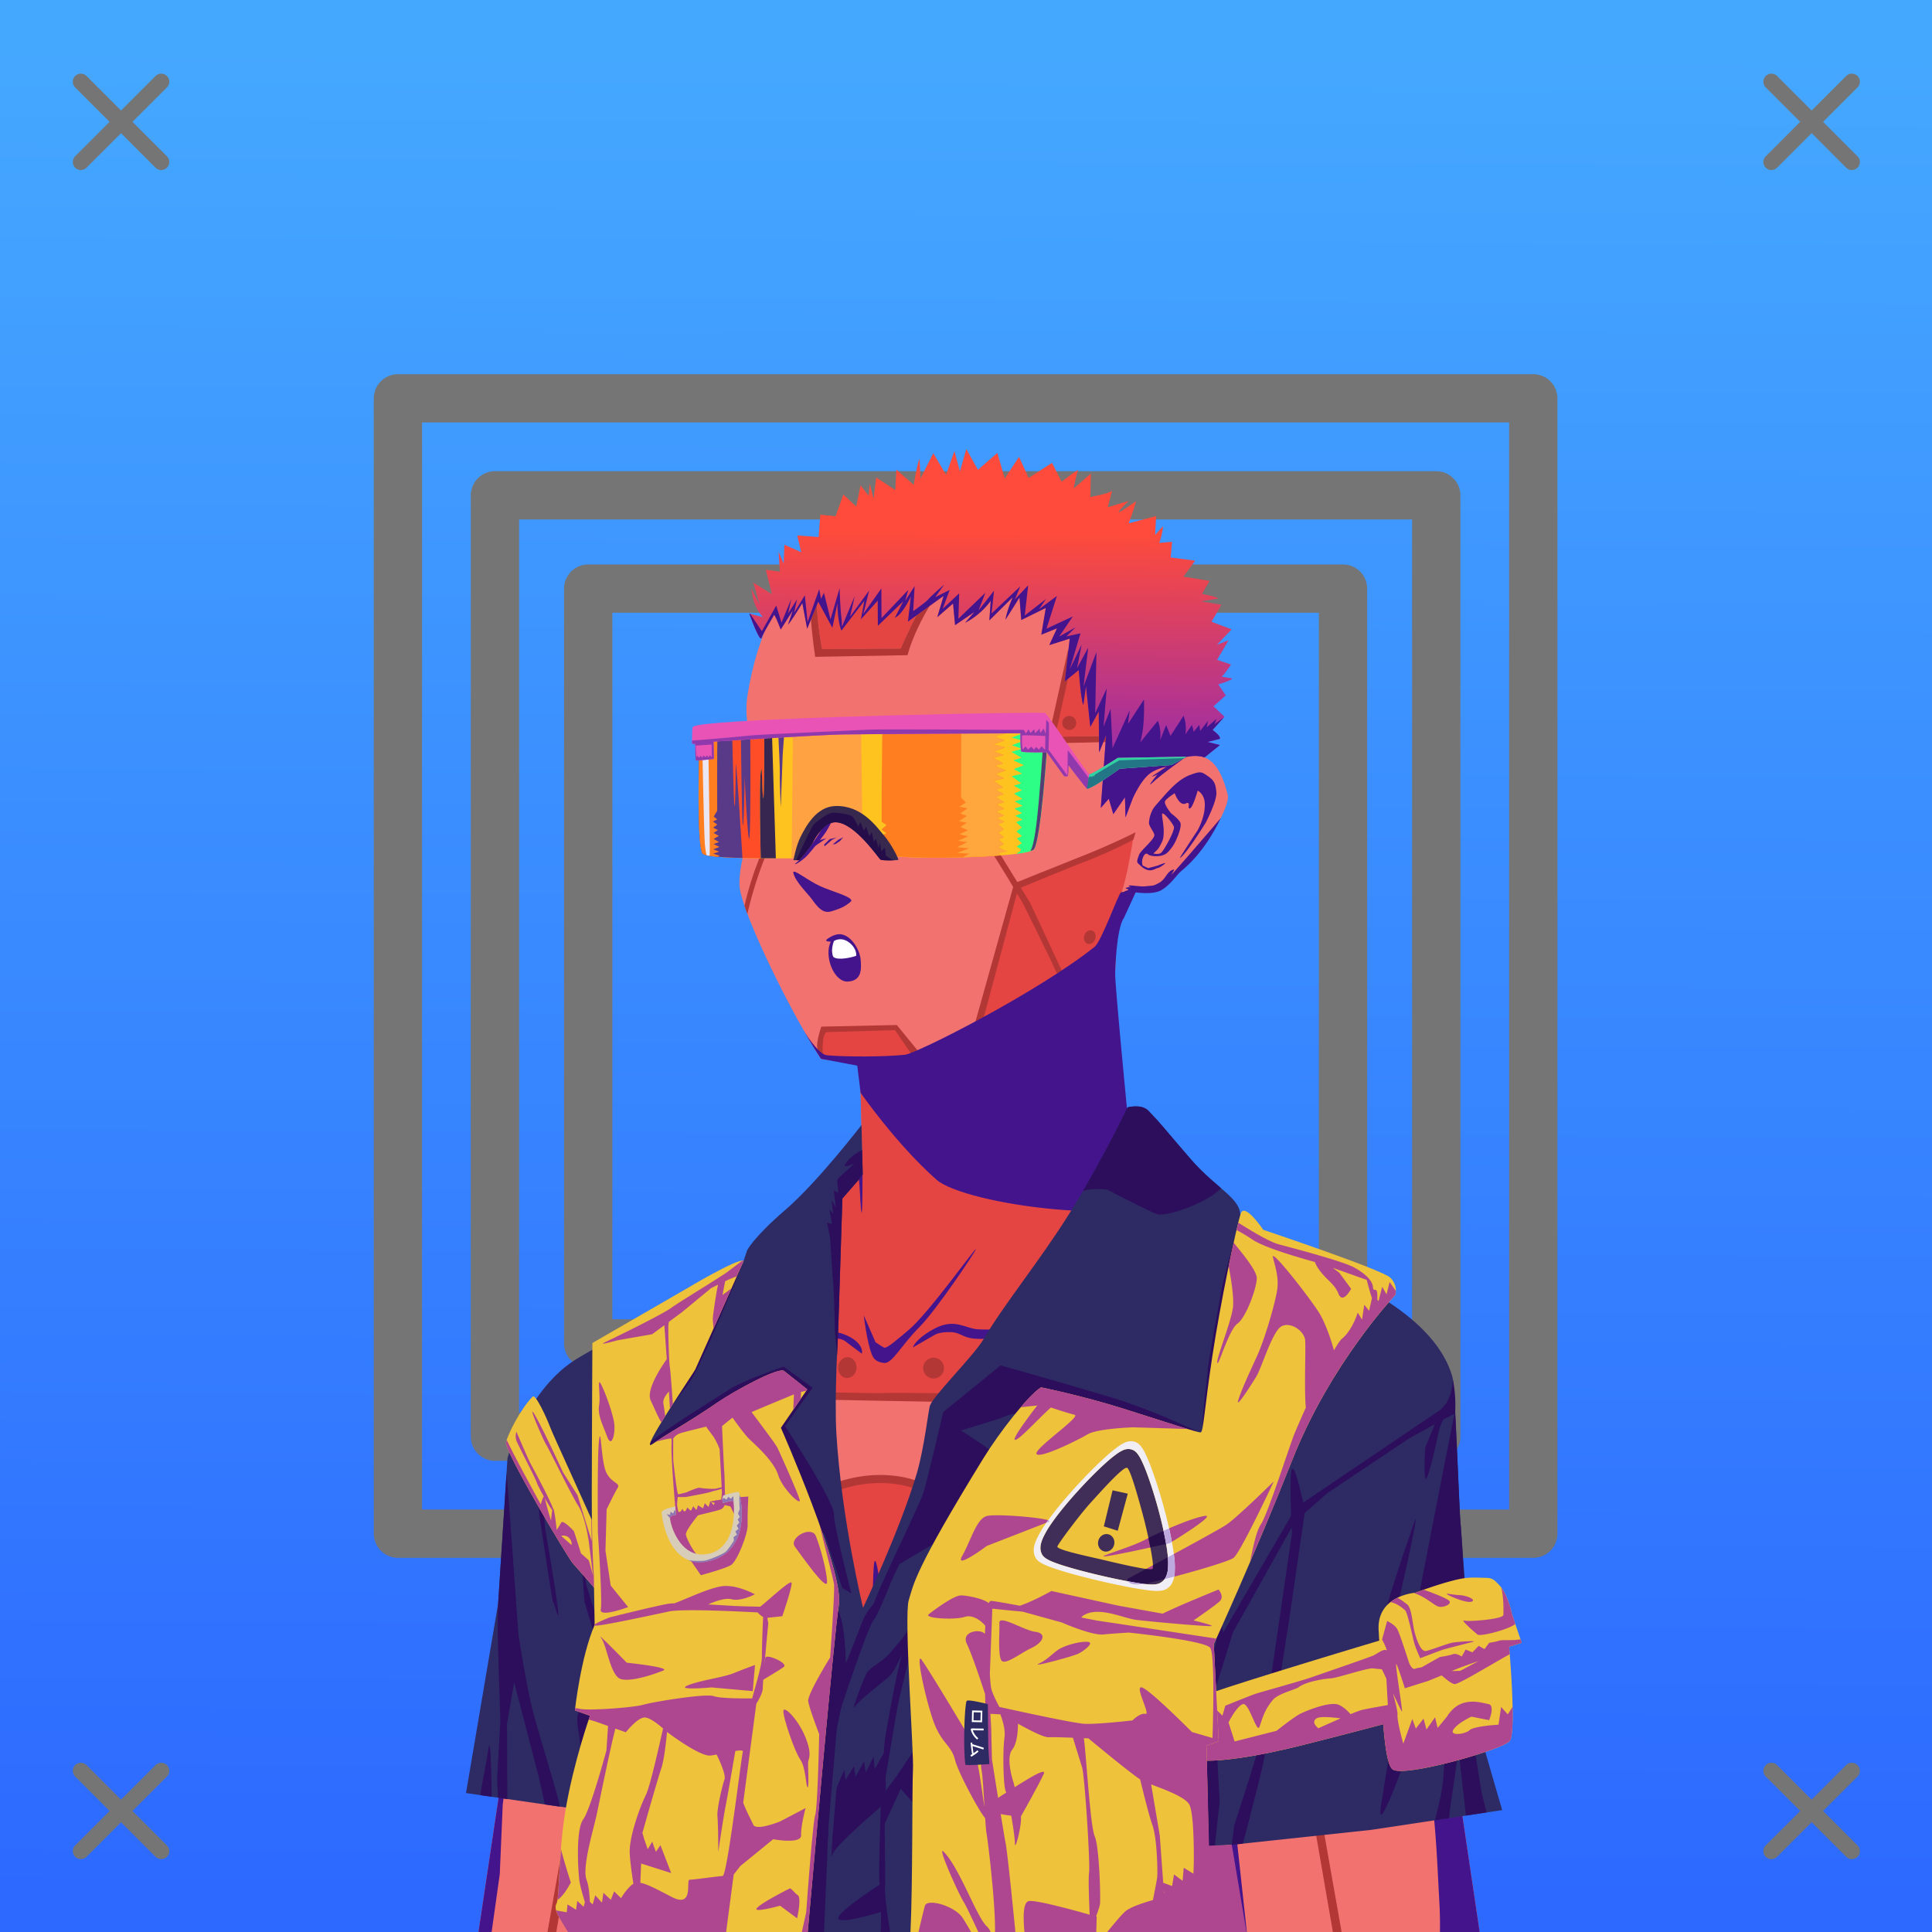 <svg xmlns="http://www.w3.org/2000/svg" xmlns:xlink="http://www.w3.org/1999/xlink" viewBox="0 0 2400 2400"><rect x="0" y="0" width="2400" height="2400" fill="#808080" stroke="none"/><g id='bg'><g id="Afternoon">
<defs>
<linearGradient gradientTransform="matrix(-1, 0, 0, 1, 4188, 1608)" gradientUnits="userSpaceOnUse" id="skyback-linear-gradient" x1="2983.06" x2="2993" y1="-1549.54" y2="747.95">
<stop id="skyback-c1" offset="0" stop-color="#45a8ff"></stop>
<stop id="skyback-c2" offset="0.66" stop-color="#357fff"></stop>
<stop id="skyback-c3" offset="1" stop-color="#2d69ff"></stop>
</linearGradient>
</defs>
<path d="M2400,2400H0V0H2400Z" style="fill:url(#skyback-linear-gradient)"></path>
</g><g id="R01" style="mix-blend-mode: hard-light">
<path d="M494.33,494.83H1904.68V1905.17H494.33Z" style="fill:#141222;fill-opacity:0;stroke:#757575;stroke-linecap:round;stroke-linejoin:round;stroke-width:60px" transform="translate(0 0)"></path>
<path d="M614.84,615.34H1784.17V1784.66H614.84Z" style="fill:#141222;fill-opacity:0;stroke:#757575;stroke-linecap:round;stroke-linejoin:round;stroke-width:60px" transform="translate(0 0)"></path>
<path d="M730.68,731.18h937.65v937.64H730.68Z" style="fill:#141222;fill-opacity:0;stroke:#757575;stroke-linecap:round;stroke-linejoin:round;stroke-width:60px" transform="translate(0 0)"></path>
</g></g><g id="person"><g data-name="Layer 1" id="Layer_1"><g id="DR02"><path d="M1233.75,607.69c-9.3-.15-18.39,0-27.19.06C1054,609.23,953,710.53,928.59,863.47c-3.41,21.35.1,40.92,4.44,59.44,5.31,22.61,11.86,43.67,8.56,64.56-6,38-24,80-23,112,.82,26,45.49,120.52,79.82,180.59,7.89,13.82,15.41,26.41,21.53,35.25l48.31,7.13s3.5,135.37,3.34,135.94c-2.62,9.82-27.16,19.71-59.62,51.09s-94.09,72.45-154.56,120.65c0,0-126.43,43.22-176.69,93.47s-32.18,256.78-33.75,325.1L594.38,2400h868.24l5.22-138.16,18.57-185L1546.72,2400h291.34l-61.65-415.12s29.47-306.6-35.53-353.6-153.47-66.4-153.47-66.4-106.63-68.76-124.47-87.35-59.47-52.72-59.47-52.72-4.86-42.31-11.19-104.62c-4.4-43.32-7.9-87.2-7-111.75,2.19-59.87.73-65.6,26-100.63,0,0,18.17,2.15,28.25-1.22s21.42-20.85,27.91-25.56c23-16.69,61.85-77.88,57.68-94-9.65-37.25-23.46-53.11-51.74-46.9,0,0,111.09-202.84-153.26-316.88C1291.31,610.85,1261.64,608.12,1233.75,607.69Z" style="fill:#f27270" transform="translate(0)"></path><path d="M883.39,2335.27c-4.91,6.13,2.23-27.37,35.35-40.62,17.36-6.94,21.28-12.26,30.08-17.06,12.14-6.63,27-11.47,39.84-10.85,22.74,1.1-47.89,26.07-69.92,34.33S888.89,2328.38,883.39,2335.27Z" style="fill:#43148c" transform="translate(0)"></path><path d="M1100.81,2266.41c-.88-.07-1.39.06-1.5.4-1.73,5.4,67.82,33.56,109.38,57.1,9.73,5.51-2.89,50.22,2.56,76.09h31.69c-8.7-36.85-15-73.54-22.13-79.34C1208.67,2310.79,1114,2267.35,1100.81,2266.41Z" style="fill:#43148c" transform="translate(0)"></path><path d="M1035.62,2318.22a4,4,0,0,0-1.24,1.81c-5.91,12.77-13,56.26-20.85,80h20.22C1036.5,2373.38,1040.24,2315.79,1035.62,2318.22Z" style="fill:#43148c" transform="translate(0)"></path><path d="M1471,744.31s-67.4,27.64-89,38.76c-26.79,13.8-52.07,26.21-52.07,26.21l-19.37,105.88,174-2.47C1496.54,876.85,1508.93,810.81,1471,744.31Z" style="fill:#e44543" transform="translate(0)"></path><path d="M1775.44,1717.25c-10.44-8.53-27.69-18.75-49.63-17.06-36.66,2.82-156.29,91.47-147.12,215.56s92.72,125,120.22,125c22.4,0,66.68-33.47,79.34-43.38l-1.84-12.46S1791.74,1823.79,1775.44,1717.25Z" style="fill:#e44543" transform="translate(0)"></path><path d="M653.31,1793c-13.2,75.71-6.74,184.12-6.4,240.34,19.08-16.62,35.78-47,40.28-102.56C691.51,1877.23,675.41,1829.88,653.31,1793Z" style="fill:#e44543" transform="translate(0)"></path><path d="M1090.31,1837.34c-85.59,1.85-165.11,74.45-173.56,167.57-9,99.31,36.86,198,128.72,206.31s184.17-71.53,193.19-170.84c8.5-93.71-39.3-194.13-131.16-202.47A154.52,154.52,0,0,0,1090.31,1837.34Z" style="fill:#e44543" transform="translate(0)"></path><path d="M1324.29,1076.41c-14.48.45-60.1,24.37-60.1,24.37l-13.53,46.44-21.07,76-15.8,54-75,36.36-25.87-36.5-92.72,1.72-1.25,15.53-1,18c.6.9,1.33,2.14,1.91,3l48.31,7.13s3.5,135.37,3.34,135.94c-2.62,9.82-27.16,19.71-59.62,51.09-12.22,11.81-29.44,25.38-48.31,39.81L980,1618.53l18.31,116.38,205,2.9,108.18-105.37,182.81-130.38c-14.34-10.27-26.42-19.4-31.34-24.53-17.85-18.59-59.47-52.72-59.47-52.72s-4.86-42.31-11.19-104.62c-4.4-43.32-11.27-86.85-10.38-111.4,1.83-49.87-3.52-75.07,10.8-98,0,0,4.16-12.6,8-30.74s7.47-41.82,7.47-41.82l-11.07,5.26S1329.12,1076.26,1324.29,1076.41Z" style="fill:#e44543" transform="translate(0)"></path><path d="M1073,1634s3.76,32.45,9.86,48.08c2.17,5.58,5.31,9.93,15.39,11.06s21.48-22.23,43.93-44.66c20.8-20.77,69-92.84,70-96.5,1.32-4.94-58.3,79.19-83.46,100.17-13.61,11.35-27.31,23.61-30.58,21.87-3.1-1.66-10.46-6.57-10.46-6.57Z" style="fill:#43148c" transform="translate(0)"></path><path d="M1434,1037.55c.25-3-6.58-11.07-6.7-15s2-14.38,7.25-20.73c1.91-2.3,10.08-11.62,12.44-14.26,10.2-11.35,19.76-20.68,32.19-25.2,12.09-4.4,13.25-3.81,21.21,1.69s9.78,9.59,10.62,20.29-13.13,37.53-13.13,37.53-24.81,40.09-32.07,43.94c-1.3.69,21.49-33.67,21.49-33.67s9.53-15.69,9.37-32.89c-.13-13.3-8.88-17.07-8.88-17.07s-6,21.54-9.83,22.08,2.45-9.49-5.28-6.07-13.44-12.83-13.44-12.83-8.94,5.58-11.68,9.42,7.4,15.74,7.4,15.74,8.37,6,11.11,11-4.56,20.84-4.56,20.84a50.3,50.3,0,0,1-10.93,16.43c-7.69,7.63-24.89,4.83-25.25,1.41s13,3.88,17.64-1.39,15.84-26.07,15.44-31.29c-.22-3-15.22-22.6-14.89-15.34.27,5.93,4.67,24-.11,33.76s-4.69,8.46-10.34,14.08-8.38-3.8-12.26,3.15c-4.25,7.63-.62,13.76-.62,13.76s-5.57-2.38-7.26-5.63c-1.09-2.09,1.65-8,1.84-8.84C1415.91,1057.24,1433.52,1043.58,1434,1037.55Z" style="fill:#43148c" transform="translate(0)"></path><path d="M1415.81,1074c0-.62,10.51,4.42,10.51,4.42l11.26-3s9.8-3.95,9.94-3.23-6.5,5.61-9.37,6.11-6.18,3.72-11.77,2.66S1415.82,1074.58,1415.81,1074Z" style="fill:#43148c" transform="translate(0)"></path><path d="M1010.74,1052.16l15.9-10.94-11.73,3.38" style="fill:#43148c" transform="translate(0)"></path><path d="M1024.48,1051.16l9-7.84,5.72-2.86-8.58,1.94-7,7" style="fill:#43148c" transform="translate(0)"></path><path d="M1034.44,1049l6.92-5.82,6.18-3.23-4.06,4.8-5.62,3.69Z" style="fill:#43148c" transform="translate(0)"></path><path d="M985.49,1084.05c1.73,10.4,18.78,27,22.94,32.82,8.1,11.37,14.43,18.45,24.89,15.08s15.5-5.19,23.3-11.65c6.31-5.22-20.57-11.84-37.22-19.23C1003.6,1094.07,984.49,1078.08,985.49,1084.05Z" style="fill:#43148c" transform="translate(0)"></path><path d="M1085.51,1945c1.73-21,7.18,19.43,7.18,19.43l5.75,89s20.42,42.79,30,60.73-33.81-24.7-40.65-42.53-4.26-36.72-4.26-36.72S1083.78,1965.94,1085.51,1945Z" style="fill:#43148c" transform="translate(0)"></path><path d="M1071.48,1458s0,39.9-.75,46.75-2-12.57-2.26-19.36S1067,1465,1067,1465Z" style="fill:#43148c" transform="translate(0)"></path><path d="M1474.32,939.55s-29.21,20.28-43.59,33.54c-7.7,7.09,9.19-14.34,8.88-12.61s-11.76,5.95-8,3.54,12.82-8.58,12.82-8.58,32.3-21,36.59-33.46S1479.38,934.68,1474.32,939.55Z" style="fill:#43148c" transform="translate(0)"></path><path d="M1516.65,1016s-7.91,9.61-41.19,47.87-14.41,15.5-17.23,16.17c-9.26,2.17-9.35,11.73-18.16,16.57s-7.56,3.1-17.06,4.36c-6.23.83-17.55-1.6-20.2-.91s2,1.88,2,1.88-4.74,0-6.28,1.18,7.74,1.29.12,3.49,11.26,1.8,11.26,1.8,22,3.73,33-2.74,18.64-18.45,23.54-22.76S1495.46,1060.32,1516.65,1016Z" style="fill:#43148c" transform="translate(0)"></path><path d="M1174.57,977.84c11.72,13.15,25.63,32.44,39.2,52.69,29.51,44,57.36,92.58,57.36,92.58s35.93,72,41.72,86.18l6.24-3.3-39.36-84.34-59.51-96.54-39-50.69Z" style="fill:#b33735" transform="translate(0)"></path><path d="M988.2,983.14s-44.81,58.66-63.35,142.2l1.6,4.63,2,5.39s17.88-87.73,64.46-148.06Z" style="fill:#b33735" transform="translate(0)"></path><path d="M1041.5,988.26s23.32-2,30.58,4.39c12.47,10.94,26.14,32.14,26.14,32.14l-5,4s-11.66-22.12-22.42-30.15c-11-8.21-30.42-4-30.42-4" style="fill:#b33735" transform="translate(0)"></path><path d="M1093.22,1024.48c4.2-2,7.78-2,10.74.93s5.78,11.58-.11,14.81-8.32,2.35-11.59-2.47S1089,1026.5,1093.22,1024.48Z" style="fill:#b33735" transform="translate(0)"></path><path d="M1328.23,889.43h0a8.65,8.65,0,0,1,8.65,8.65h0a8.65,8.65,0,0,1-8.65,8.65h0a8.65,8.65,0,0,1-8.65-8.65h0A8.65,8.65,0,0,1,1328.23,889.43Z" style="fill:#b33735" transform="translate(0)"></path><path d="M1356.49,1155.85h0c3.75,1.23,5.57,5.94,4.07,10.51h0c-1.5,4.57-5.76,7.28-9.5,6.06h0c-3.75-1.23-5.56-5.94-4.06-10.51h0C1348.5,1157.34,1352.75,1154.62,1356.49,1155.85Z" style="fill:#b33735" transform="translate(0)"></path><path d="M1159.72,1686.56h0a12.91,12.91,0,0,1,12.92,12.92h0a12.92,12.92,0,0,1-12.92,12.92h0a12.92,12.92,0,0,1-12.91-12.92h0A12.91,12.91,0,0,1,1159.72,1686.56Z" style="fill:#b33735" transform="translate(0)"></path><path d="M1053.82,1686h0c6.29.61,10.83,6.86,10.14,14h0c-.69,7.1-6.35,12.36-12.64,11.75h0c-6.29-.61-10.83-6.86-10.14-14h0C1041.87,1690.62,1047.53,1685.36,1053.82,1686Z" style="fill:#b33735" transform="translate(0)"></path><path d="M656.16,1778.84c-1,4.57-2,9.23-2.85,14.1,22.1,36.91,38.21,84.28,33.88,137.81-4.5,55.61-21.2,85.94-40.28,102.56,0,4.62.13,10,.06,13.85,23.41-16.51,44.77-49.34,48.31-115.07C698.64,1869.64,680.47,1817.65,656.16,1778.84Z" style="fill:#b33735" transform="translate(0)"></path><path d="M1090.09,1832.31c-88.84,1.92-169.71,77.43-178.31,172.16-4.64,51.1,5,101.5,27.16,140.22,23.85,41.65,60.59,67.4,106.09,71.53,95.29,8.65,189.39-74,198.59-175.38,4.39-48.3-5.9-97.79-28.62-136.25-24.57-41.58-61.76-67.54-107.06-71.65A159.36,159.36,0,0,0,1090.09,1832.31Zm.13,10a150.25,150.25,0,0,1,16.81.6c41.92,3.8,76.37,27.84,99.38,66.78,21.62,36.59,31.45,84,27.25,130.25-8.72,96-98.06,174.45-187.72,166.31-42.09-3.82-76-27.59-98.32-66.53-21.09-36.85-30.36-85.21-25.9-134.34C929.86,1915.72,1006.5,1844.17,1090.22,1842.31Z" style="fill:#b33735" transform="translate(0)"></path><path d="M1728.34,1689.94a57.71,57.71,0,0,0-6.34.59c-47.11,7.25-158.64,91.68-153,226.35s103,133.95,128.34,134.65c22.9.64,73-32.69,83.1-39.53l-2.19-14.66c-12.66,9.91-56.94,43.38-79.34,43.38-27.5,0-111.06-.88-120.22-125s110.46-212.74,147.12-215.56c21.94-1.69,39.19,8.53,49.63,17.06-.67-4.36-1.26-8.87-2-13C1763.4,1697.45,1747.12,1689.13,1728.34,1689.94Z" style="fill:#b33735" transform="translate(0)"></path><path d="M1520.69,2187.75l1.22,10.44L1628,2239.56,1655.75,2400h10.84l-29.9-169.22Z" style="fill:#b33735" transform="translate(0)"></path><path d="M760.44,2205.66l-49.22,18.28L680.09,2400H691l29-167.28,42.34-16.53Z" style="fill:#b33735" transform="translate(0)"></path><path d="M1209.53,1277l50.33-179.69s49.18-19.79,86.85-34.82,64-28.68,64-28.68l-2.75,9.22a543.25,543.25,0,0,1-59.36,27c-35.37,13.79-83.82,34.14-83.82,34.14L1221,1268Z" style="fill:#b33735" transform="translate(0)"></path><path d="M1471.18,744.33l-137.39,67-23.2,103.87,174.13-2.46-2.27,6.57-181.59,4.19,25.82-115.92,140.56-69.43Z" style="fill:#b33735" transform="translate(0)"></path><path d="M1020.25,1275.31l93.81-2,29.63,36.25-9.06,3.43-22.78-33.31-85.23,2.45s-6.12,1.22-4.39,29.8l-5.33-6.34S1011,1303,1020.25,1275.31Z" style="fill:#b33735" transform="translate(0)"></path><path d="M990.12,1071c9.93-8.16,26.6-34.39,26.6-34.39s18.77-29.9,22.93-46.27,1.31-29,1.68-34.44c.44-6.46,5.37,18.09,3.86,25-2,9-1.88,15.25-7.89,30.08s-11.18,23-16.18,29.24c-2,2.48-10.44,13.85-17.73,21.92S981.78,1077.81,990.12,1071Z" style="fill:#43148c" transform="translate(0)"></path><path d="M1095,939.12c4.44-7.67,5.49-13.41,22-26.28,15.68-12.21,44.66-9.46,56.23-10.93s-18,8.44-18,8.44-16.8,12.92-29.07,21.64c-15.47,11-19.17,25-23.59,27.14s.28-5.69.28-5.69-10.76,8-15.52,13.11S1088.72,950,1095,939.12Z" style="fill:#43148c" transform="translate(0)"></path><path d="M979.64,915.42c-4.14,2.76,7.07,3,16.31,7.19s18.58,12.29,18.58,12.29L1028.28,953s6.06,9.35,8.17,10.4.27-6.2.27-6.2l8,12.87c.87-16.35-7.84-41.52-21.76-51.35S983.78,912.66,979.64,915.42Z" style="fill:#43148c" transform="translate(0)"></path><path d="M1392.55,1108.56c-3.23,1.47-24.08,60.7-32.87,67.69-72,57.24-221,132.5-235.56,134-25.72,2.73-73.74,2.69-96.74.67-11.49-1-29-30.91-29-30.91,7.89,13.82,15.41,26.41,21.53,35.25l45,8.55,4.19,33.74s44.63,64.14,94.28,107.94c35,30.9,258.86,62.38,302.68,14.61-19.89-22-61.93-57.11-61.93-57.11-1.9-24.91-19.4-199.6-18.85-214.6,2.19-59.87,10.72-67.7,10.72-67.7l15.08-32.84S1395.77,1107.09,1392.55,1108.56Z" style="fill:#43148c" transform="translate(0)"></path><path d="M1776.16,1983.78l-35.63,28.69s25.18,108.54,34.88,189.47,10,116.51,12.53,159.5c.9,15.32,1,27.74.81,38.56h49.31l-59.5-400.66Z" style="fill:#43148c" transform="translate(0)"></path><path d="M645.31,1906.41c-.13-.32-.22-.2-.25.4-.44,10.38.56,71.16,1.6,109.72.05,2.07.12,2.79.18,4.66.18,10.32.3,20.07.13,27.5L594.38,2400h16.34l10.12-71.91,3.69-86.59,25-186.78c3,12,11.61,44.4,14.25,36.87,3.19-9.1-2.87-78.78-2.87-78.78S647.34,1911.17,645.31,1906.41Z" style="fill:#43148c" transform="translate(0)"></path><path d="M1743.68,1954.25c-18.38,66.37-35.18,93.34-34.61,112.47s32.41-34,32.41-34l31.56,38.87,20,28.32-16.65-115.11s1.48-14.57,2.89-35.94c2.78-42,6.13-117.27,3.27-147.6C1782.4,1799.28,1762.06,1887.89,1743.68,1954.25Z" style="fill:#43148c" transform="translate(0)"></path><path d="M1052,1897.57c-1.59-1.43-10.55,93.73-10.55,93.73s.54,6.57-10.69,49c-8.66,32.71-25.88,50.2-25.88,50.2s-60.33,55.73-67,58.55c-25.38,10.76-95.6,6.88-113.88,6.83-11.11,0,16.76,6.5,43.65,11,22.77,3.79,88.06-6.67,88.06-6.67s75.12-67.44,75.94-76.5c5.67-23,12.81-51.43,12.81-51.43s6.42-67.3,7.15-89.84C1051.72,1939.61,1052.22,1897.77,1052,1897.57Z" style="fill:#43148c" transform="translate(0)"></path><path d="M1487.88,1835.47c-2.65.31-19.51,144.65-19.5,144.65l10.18,71.07,6.82,36,1-10.28L1546.72,2400h2.12L1537,2290.81l-3.41-39.62s-47.85-352.78-45.5-406.19C1488.36,1838.32,1488.25,1835.42,1487.88,1835.47Z" style="fill:#43148c" transform="translate(0)"></path><path d="M1487.5,1497.22c-16.36,9.46-42.72,27.26-79.66,54.31-55.43,40.61-128,100.09-128,100.09l-79.22,79.66s-86.85-1.56-100.41-.84-97.09-1.6-97.09-1.6L994,1662.5,971.81,1543c-2.79,2.17-5.77,4.46-8.69,6.69L983,1659.28l11.72,78.91,103.69,2,107.46,2L1261,1683.5l33.53-31.84,124.85-95.82,46.72-32.9,32.9-17.6C1495.11,1502.59,1491,1499.79,1487.5,1497.22Z" style="fill:#b33735" transform="translate(0)"></path><path d="M995.1,1730.34l-169,194.26-50.41,51-1.92,15L834.54,1928l167.7-192S995.1,1731,995.1,1730.34Z" style="fill:#b33735" transform="translate(0)"></path><path d="M1207.84,1731.83l74.65,88.11L1379,1937.38l54.41,60.16-2.06,17.27-60.83-71.72L1200.63,1738S1207.84,1732.51,1207.84,1731.83Z" style="fill:#b33735" transform="translate(0)"></path><path d="M1497.41,1845.75c-6.11,3.26-31.57,69.28-31.57,69.28l-37.12,78.41s-33.06,106.28-47.63,114.72c-40.64,23.52-47.36,26.68-95.75,32.15-5.17.59-17,1.88-17,1.88s-64.61,6.58-86.43,3.56c-24.57-3.4,24.43,29.71,77,38.44s105.34,16.4,105.34,16.4-9.72,111.88-9.47,165.63c.08,17.45,36-19.83,32.16-.81-1.25,6.24-9.36,21.19-17.16,34.59h92.84l5.22-138.16,18.57-185,11.71,62.74-4.84-46.78-2-137.15s-4.31-15.26-1.84-16.91,11-89.33,8.91-92.81A.65.65,0,0,0,1497.41,1845.75Z" style="fill:#43148c" transform="translate(0)"></path><path d="M770.84,1888.94c-2.37.64-3,26.25-3,26.25s-9.33-27.81-10.53-25.57,4,15.21,5.75,34.54,1.13,42.75,1.13,42.75l-4.38,52.71-7.37,57.22s-8.59,138-21.47,219.25c-9.43,59.46-19.39,91-24.09,103.91H764c0-.74.14-1.12.19-1.94,1.6-29.92,1.45-49.75,4.25-94.53s.86-78.34,1.71-95.37,9.1-109.85,9.1-109.85,16.45,64.87,17.34,41.22-13.78-135.81-13.78-135.81,10.8,35.41,5.53,2.94c-2.57-15.85-11.75-97.66-15.53-113.57C772,1890,771.39,1888.79,770.84,1888.94Z" style="fill:#43148c" transform="translate(0)"></path><path d="M1134,1673.81c1.36-4.6,9.4-14.36,27.74-23.81,24.63-12.68,37.69.46,53,1.32s35.1-.28,66.81-3.63,39.39-7.36,94.92-14.3c45.13-5.64,99.71-23.76,99.38-21.93s-29.7,17.3-100.72,29.27c-12.6,2.12-44.42,9.11-83.74,14.73s-51.21,7.66-73.55,7.77-22.69-7.78-36.29-8.39-19.75,3-19.75,3" style="fill:#43148c" transform="translate(0)"></path><path d="M1070.63,1681.58c1.83-8.51-7-18.93-24.34-24.86s-25.64,4-44,3.4-13.5-3.12-37.82-6.46-35.28-9.36-77.88-16.3c-34.62-5.65,75.3,24.45,80.54,25.42,34.74,6.39,23.32,5.16,40.46,5.27s16.13-4.83,26.56-5.44,15.15,3,15.15,3" style="fill:#43148c" transform="translate(0)"></path><path d="M1233.75,607.69c-9.3-.15-18.39,0-27.19.06-74.16.72-136.08,25.08-183,67.44-19.43,50.12-2.31,131.09-2.31,131.09l97.59-.56c23.29-52.87,40.47-80.63,63.69-108.25,36.65-43.59,83.34-66.67,125.13-78.88C1282.82,610.21,1257.63,608.06,1233.75,607.69Z" style="fill:#e44543" transform="translate(0)"></path><path d="M1307.84,618.54c-41.83,12.2-88.61,35.27-125.31,78.93-23.22,27.62-40.4,55.38-63.69,108.25l-97.59.56s-17.17-81.1,2.33-131.21q-5.76,5.2-11.22,10.75c-5.61,18.44-10.67,56.32.3,130.12l114.75-2.06S1139.5,761.77,1192,702c24.12-27.47,67.27-61.43,129.94-77.92-.61-.27-1.16-.54-1.78-.81C1316.06,621.47,1312,619.94,1307.84,618.54Z" style="fill:#b13634" transform="translate(0)"></path></g></g><g id="Yellow_Vest">
<path d="M1400.59,1375.66s-32.07,67.8-72.71,132.65c-36.44,58.15-80.2,111.21-106.38,155.72-11.5,19.54-61.44,69.08-66.3,82.06-1.72,4.58-7.24,53.48-16.22,83.85-21.14,71.46-66.9,167.31-66.9,167.31s-26.85-111-33.09-216.38c-2.69-45.35,2.2-127.34,2.2-127.34l5.22-164.72,20.75-23.78,4.53-6.25-1.5-61.28s-54.38,70.82-94.5,105.34-47.6,50.41-47.6,50.41l-5.59,16.39c-8.28,5.85-45.78,30.95-45.78,30.95l-45.91,24.94c-2.13,1.07-7.45,3.77-10.43,5.25-6.12,3.49-12.15,6.78-18,9.72-38.53,19.41-83.6,46.06-83.6,46.06-63.21,37-88.34,124.56-88.34,124.56L618.81,1992l-39.93,235.4,176.06,25.45L734.45,2400h750.77l23.84-106.06,194.71-20.87,162.27-24.5-41.25-142.43s2.75-63.91-.6-93.93c-5.07-45.53-9-113.14-9.86-120.33-1.49-11.91-7.34-171.39-9.86-180.6-11.9-43.44-51.53-77.38-92.74-101.92-54.24-32.3-122.43-60.58-122.43-60.58l-49-35c0-.07.37-.48.37-.53,2.74-24.67-28.39-35-61.67-73.5s-34.82-41.55-52.31-59.84C1418.06,1370.86,1400.59,1375.66,1400.59,1375.66Z" style="fill:#2e2b64"></path>
<path d="M1526.73,1946.25,1513,1980.9l-.13,14.62-3.49,67.91,11.25-29.1-3.45-17.95,10.85-59.7Z" style="fill:#2c0e5c"></path>
<path d="M651.79,1760.31l19.92,66.88s46.21,70.12,47.33,76.75S762.26,1983,762.26,1983l14.13,56.85-41.84-89.78-37.32-77.71-25.89-34.07-13.69-37.17L647,1770.4Z" style="fill:#2c0e5c"></path>
<path d="M728.56,1969.45l19.53,62.93s12.66,35.09,12.66,42,10.12,47,10.12,47l-3.61,45.21L756,2108l-12.65-60.76L726,1989.7s-2.81-36.89-2.18-42S728.56,1969.45,728.56,1969.45Z" style="fill:#2c0e5c"></path>
<path d="M662.37,1802.35l7.59-11.21L681.18,1828l8,28.57-17-36.89-8.31-5.79Z" style="fill:#2c0e5c"></path>
<path d="M671.77,1834.54l5.38,63.7s13.52,77.87,16,100.91S687,1985,687,1990.43s-17-108.11-17-108.11l-5.77-67Z" style="fill:#2c0e5c"></path>
<path d="M783.61,2070l8.08-39.74,11.11-83.85-7.4,6.06s-8.4,36.67-7.4,42.73-5,32-5,32l-3.37,34Z" style="fill:#2c0e5c"></path>
<path d="M779.42,2042.29l-9.55-33.42,8.08-92.79,3.07-40.61s9.5-19.45,10.71-12.67-5.85,39.79-5.85,39.79Z" style="fill:#2c0e5c"></path>
<path d="M762.43,2159.77s-28.6-33.57-39.36-34.78-3.7,29.94-3.7,29.94,5.68,54.3,8.6,51.75,3.09-61.94,3.09-61.94l15.17,12.51,13.23,30Z" style="fill:#2c0e5c"></path>
<path d="M1804.84,1713.75s-.35,11.37-4.28,21.42a42.91,42.91,0,0,1-11,15.95l-179.62,121.5L1503.69,2055l-6.53-87.19,15.12-65.15s-21.48,6.43-26.84,32.19,10.4,140.37,10.4,140.37l-18.78,10.91s17.88,59.53,7.59,13.53-15.33-101.61-21.3-113.32-2.55,66.46-2.55,66.46l13.11,72.26-15.29,66.22-30,192.07-1.28,5s-43.42-153.62-46.06-215.69c-1.85-43.62-8.74,48.82-11,123.22-1.44,47.79.27,11.25,5,104.12h109.91L1509,2293.91l6.1-55.72L1508,2104.28l23.69-76.59,77.15-137.78,40.25-35.25,54.82-36.66,46.56-31.16,31.94-17.68-11.85,28.68s-3,44.75,1.44,38.69,16.34-62.91,16.34-62.91l4.41-10.18,14.83-7.58A165.2,165.2,0,0,0,1804.84,1713.75Z" style="fill:#2c0e5c"></path>
<path d="M1756.8,1891.15c12.32-35-40.92,194.58-49.42,220.83s-1.54-48.64,6.95-84.93S1742.13,1932.85,1756.8,1891.15Z" style="fill:#2c0e5c"></path>
<path d="M1087.41,1996.52c12.7-15.74,29.87-53.59,29.87-53.59s158.79-92.58,161.65-101-85.22-65-85.22-65,45.69-13.18,59.74-19.33,42.17,17.57,42.17,17.57l90.49-10.54,107.18,16.69s-54.47-28.11-119.48-47.44-130.9-37.77-130.9-37.77l-71.16,58s-19.33,82.58-24.6,100.15S1065.45,2023.75,1087.41,1996.52Z" style="fill:#2c0e5c"></path>
<path d="M1035.85,1880.37c0-15.82-60.62-108.95-60.62-108.95l34.26-47.44-36-26.35s-49.74,16.81-67.31,28.23-117.18,72.8-100.49,71,119.2-23.6,119.2-23.6,5.94,197.91,12.53,143.82S948,1798.66,948,1798.66l20.21,47.44,56.35,60.43,21.72,66.15,11.33,6.8S1035.85,1896.18,1035.85,1880.37Z" style="fill:#2c0e5c"></path>
<path d="M1294.42,1754c-7.94,11.25-187.92,249.46-157.48,217.7s82-107.86,115.79-130.36,72.79-88,72.79-88S1302.36,1742.75,1294.42,1754Z" style="fill:#2c0e5c"></path>
<path d="M921.3,1573.23S871.66,1694.66,857.9,1715s-53.24,67-53.24,67,47.25-80.75,56.83-98.69,40.07-85.54,40.07-85.54Z" style="fill:#2c0e5c"></path>
<path d="M1051,2075.31c-.56-22.82-1.64-51.5-7.16-68s-14.08-54.46-14.08-54.46l-3.2,22.05-11.32-15.23-.3,21.43-10-16.82-1,22.22-11.15-17.45.06,21.39s-13.18-32-15.72-44-7.13-105.18-10-112.3-.32,71.16.41,87.7,13.63,61.87,17.27,69.67,10.68,37,19.32,63.58,12.85,65.64,13.66,78.85-2.72,48.2,3.24,65.38S1051.58,2098.14,1051,2075.31Z" style="fill:#2c0e5c"></path>
<path d="M1035.32,2268.05c.93-9,3.14-39.64,3.85-45.34s10-24.23,10-24.23l1.06,12.82,10.69-17.45,1.78,13.18,10.69-18.88,2.14,13.53,9.62-19.59,1.42,15.68,11.41-20.31s-.36-7.48,2.85-26.37,15.67-88.36,22.09-103.68-7.84,26-18.89,35.63-36.34,28.5-42,37.06,9.62-32.07,14.25-41,19.6-13.89,29.93-26.36,22.09-24.23,22.8-33.85,12.83-33.13,19.24-40.62-6.06,27.08-9.26,41.69-20.67,83.37-23.52,97.62-13.54,80.52-15.32,89.78-6.41,37.41-6.41,37.41-57.72,48.82-59.86,59.5S1034.31,2277.76,1035.32,2268.05Z" style="fill:#2c0e5c"></path>
<path d="M1170.43,2084s56.65-10.85,77.8-7.83,91.85,6,119,10.27,55.59,11.48,82.78,14.5,48.94-3.62,21.75-6.64-82.78-15.71-99.7-16.32-82.78-5.44-105.74-9.06-93.66-3.63-93.66-3.63Z" style="fill:#2c0e5c"></path>
<path d="M1152.65,2147c-6.63,11.61-38.69,59.15-38.69,59.15l-13.26,17.68-3.87,46.43,22.11-48.08,17.68,19.89S1159.29,2135.43,1152.65,2147Z" style="fill:#2c0e5c"></path>
<path d="M1535.81,1529.71c-6.34,22-17.66,68.86-17.66,68.86s-18.08,96.15-18.08,104.59-5.24,41.2-6.22,65.11,20.08-82.29,21.29-87.11,26.52-32.25,38.58-54-32.25,22.6-32.25,22.6,7.53-44.31,7.83-54.86S1542.15,1507.76,1535.81,1529.71Z" style="fill:#2c0e5c"></path>
<path d="M855.13,1702.4c1.74-16.12-1.31-35.3-.44-51.43s-2.61-30.52-5.23-14.82-13.07,98.51-13.07,98.51S853.39,1718.53,855.13,1702.4Z" style="fill:#2c0e5c"></path>
<path d="M1440,1763.13c-16,46.33-57.13,133.46-69.14,146.81s-64.71,61.48-71,61.82,30.47-37.24,54.07-77.71c25.69-44.08,41.64-84.54,48.72-98.61s1.86-41.67,1.86-41.67Z" style="fill:#2c0e5c"></path>
<path d="M990,2133.07c-10.3,28-36.07,126.43-41.22,153.11s20.61-46.37,20.61-46.37S984.81,2201,990,2174.29,1000.27,2105.1,990,2133.07Z" style="fill:#2c0e5c"></path>
<path d="M1327,2075.23c9.86-15.78,34.18-79.55,60.48-115s32.87-53.25,44.7-61.8,3.29,125.56,3.29,125.56l-17.1-76.25s-30.89,77.57-31.55,93.34,2.63,44.71,2.63,44.71S1317.11,2091,1327,2075.23Z" style="fill:#2c0e5c"></path>
<path d="M1163.85,2131.91s128.14,9.92,147.09,9.92,148.32,15.7,167.27,16.6.58,6,.58,6-92.23-4.46-113-9.87-167.67-9.08-167.67-9.08l-41-.7Z" style="fill:#2c0e5c"></path>
<path d="M1254.38,2115.91c-12.33,52.41-17.59,109-22.48,142.21s-12.38,54.7-16.78,75.72,3.59-62.52,8-82.56,10.85-108.7,10.85-108.7S1256.34,2107.6,1254.38,2115.91Z" style="fill:#2c0e5c"></path>
<path d="M861.12,1925.15c9,66,20,115,30,158s-34-72-37-95-8-96-13-128S852.12,1859.15,861.12,1925.15Z" style="fill:#2c0e5c"></path>
<path d="M1414,2156.18s5.59,34.56,8.13,50.31,16.77-49.8,16.77-49.8Z" style="fill:#2c0e5c"></path>
<path d="M1097.39,2338.1s-56,35.55-56.11,44.63,55.47-8.29,55.47-8.29Z" style="fill:#2c0e5c"></path>
<path d="M1070.94,1428.47s-7.1,4-11.22,7a44.26,44.26,0,0,0-10.45,11.91c-2.36,4.22,12.22-2.09,12.22-2.09s-20.14,18.18-21.1,19.46.75,11,.95,17l-5.59-2.9,2.5,20.78L1033,1491l2.09,16.84-4.78-5.62,3.1,18.09-6-1.43,3.75,18.5s2.92,49.32,4,58.06,1.66,58.23,2.29,62.81c.45,3.35,1.62,16.59,2.43,25.56.61-13.21,1.35-30.28,1.35-30.28l5.22-164.72L1067.2,1465l4.53-6.25Z" style="fill:#2c0e5c"></path>
<path d="M1410.41,1374.38a43.35,43.35,0,0,0-9.82,1.28s-23.32,49.16-55.28,103.75c14.18-4,30.19-1.6,30.19-1.6s53.12,27.67,61.94,30.53,46.41-8.23,69.53-24.06a84.31,84.31,0,0,0,9.94-8.25c-10.88-9.39-23.91-20.14-37.91-36.31-33.28-38.45-34.82-41.55-52.31-59.84C1422.37,1375.37,1415.85,1374.3,1410.41,1374.38Z" style="fill:#2c0e5c"></path>
<path d="M629.28,1829.69,618.81,1992l-.09.59c-.33,12.15-.55,23.59-.47,33.13.19,23.59,3.34,111.43,3.34,111.43l-4.12,72.63s.82,16.73,1.12,23.41l11.69,1.68-.4-93.59,8.84-51.37L669.41,2208s4.12,18.55,7.47,33.59l18.37,2.66c-.51-3.14-1-6.15-1.63-8.5-5.31-21.85-24.79-82.64-32.46-113.34S644,2030.25,644,2030.25s-.48-6.59-1.25-17.47c-.46-6.53-1-14.6-1.69-23.72C637,1931.37,630.76,1845.45,629.28,1829.69Z" style="fill:#2c0e5c"></path>
<path d="M607.66,2168.28a5.58,5.58,0,0,0-.44,1.44l-1.6,9c-.31,2.38-.37,3.44-3.62,20.94-.39,2.08-.72,3.72-1.16,6.06L596.56,2230l14.25,2.06C610.37,2201.4,609.59,2166.43,607.66,2168.28Z" style="fill:#2c0e5c"></path>
<path d="M1807.65,1751.79c-2.41,12.16-76.93,386.34-92.06,490.9-6.74,46.65,32.55-63.92,31.22-59.78-4.34,13.56,34.72-136.75,34.72-136.75l11.41-53.19,8.12,92.81s-6,91.69-8.12,122.63c-1,14.37-5.73,34.82-10.41,52.75l17.72-2.66.28-5.56,11.31-78.78,9.19,81.18,25.63-3.84-6.07-24.47-24-148.15s1.06-47.16,3.54-89.42c-2.12-45.19-5.06-91.55-5.82-97.58C1813.29,1883.43,1810.35,1802.45,1807.65,1751.79Z" style="fill:#2c0e5c"></path>
<path d="M1605.75,1824.31a.92.92,0,0,0-.84.57c-4.06,7,0,79.71,0,79.71l-36.44,250.6-15.66,51.19L1533.09,2268s-1.43,11-2.93,23.69l13.68-1.47c11.44-41.8,24.63-95.94,24.63-95.94l22.72-116.56,10.78-69.06,19.19-132.13S1610.43,1825,1605.75,1824.31Z" style="fill:#2c0e5c"></path>
<path d="M1118.66,1935.16s-26.8,44.37-31.19,53.15-10.09,9.66-18.44,31.63c-7.91,20.83-30.76,78.87-37.94,91.06s-17.75,165.4-19.9,179.75c-1.65,11-8.58,70.16-13.19,109.25h25.66l5.62-132.31,11.31-133.31s36.31-111.18,44.69-121.91S1118.66,1935.16,1118.66,1935.16ZM1168.91,2065s-17.16,75.06-20.32,94-13.88,71.87-13.25,83.84,1.56,76.17,2.82,97c1.15,19-1.19,53.8-1.63,60.16h20.78c-.51-7.68-2.5-37.35-3.06-46.85-.63-10.71-10.7-114.69-8.81-125.4s23.93-126.06,23.94-126.07l26.71-36Zm-71.07,126.62c-1.68-.58-3.14,23.28-3.43,38.91-.39,20.67-3.21,93.71-1.79,110.09s2.48,37.42,1.41,56.66a22.42,22.42,0,0,0,.13,2.72h11.65c-2.25-13.77-7-43.83-6.43-57.22.71-16.74-1.07-84.44,0-92.28s1.79-37.41-.35-54.16c-.4-3.14-.8-4.58-1.19-4.72Z" style="fill:#2c0e5c"></path>
<path d="M661.72,1734.88c-15.44,15.65-31,47.25-33.2,56.84-2.3,10,76.7,143.3,83,150.21s29.93,34.26,29.93,34.26,1.52-68.77-2.88-80.07S686.3,1781,683.16,1772.24,665.44,1731.11,661.72,1734.88Z" style="fill:#eec23a"></path>
<path d="M661.62,1753.72c-3-2.55,13.15,34.83,17,41.16,4.41,7.23,31.45,62.85,39.94,76.06s12.88,44.34,12.88,44.34l5.34,42.13-5.34-19.19-9.69-8.53c-2.73-8.86-8.84-27.63-8.84-27.63s-13.52-14.77-15.72-10.68-5.66,9.12-5.66,9.12-2.36-23.26-4.09-26.09-2.85,14.78-2.85,14.78-6.69-21.41-7.84-28.94c-.91-6-5,8.5-5,8.5s-33.39-60.66-42.19-79.84c-.25.8-.89,2.18-1,2.81-2.29,10.06,76.72,143.31,83,150.22,5.8,6.38,24.55,28.07,27.66,31.65,1.07-5.85,1.79-10.12,2.37-13.84.08-6.46.2-8.93.13-18.53-1.26-15.28-3.21-33.15-5-49.41-.27-.65-1.71-3.83-2.09-4.72l.38,27.25-5-16-12.57-40.87-17.93-28.32s-24.85-54-35.22-71.65A19.56,19.56,0,0,0,661.62,1753.72Zm39,153.9a9.86,9.86,0,0,1,7,3.57,10.3,10.3,0,0,1,2.38,8.09l-12.75-11.22a8.82,8.82,0,0,1,3.34-.44Z" style="fill:#af4790"></path>
<path d="M1837.5,1959.84a127.25,127.25,0,0,0-15,.25c-20.18,1.69-64.44,18.5-64.44,18.5s-48.82,3.24-45.4,47.63c.23,3,.36,8.29.56,11.87-92.72,27.76-209.12,63.64-214.6,67.47-8.9,6.24-1.71,81.53-1.71,81.53s33.46,2.65,118.62-18.65c29.38-7.35,66.94-17,102.81-26.53,2.2,28.58,5.59,51.93,11.78,56.21,14.8,10.25,140-25.63,145.63-35.71,8.08-14.55-1.06-116.79-1.06-116.79l15.62-4.81-12.19-36.09s-4.83-23.65-15-34.87S1852,1960.4,1837.5,1959.84Z" style="fill:#eec23a"></path>
<path d="M1864.88,1972.16c3.24,12.36,2.88,29.86,2.65,34-.29,5.21-42.81,8.68-48.59,6.94s12.42,14.19,16.47,17.38c3.84,3,40.89-7,46.93-13.19l-4.22-12.53S1873.8,1984,1864.88,1972.16Zm-96.29,2.75c-3.37,1.22-10.53,3.68-10.53,3.68s-1.44.26-1.75.29c15.24,5.08,24.73,15.08,30.5,16.84,6.66,2,18.51-3.76,12.72-7.81C1793.91,1984,1773.74,1976.41,1768.59,1974.91Zm30.82,5c-2.9-.36-3.47-.15.43,1.87,6,3.11,22.56,9.84,28.35,7.81s-4.64-7.51-15.35-8.09c-5.35-.26-10.54-1.2-13.43-1.56Zm-63.41,5a47.51,47.51,0,0,0-8.72,5.34c8.24,1.36,15.67,7.8,18.16,10.06,3.18,2.9,9.53,34.44,11.56,41.38s7.25,18.22,7.25,18.22,24-9.27,28.63-10.72,28.65-7.51,36.46-9.53-18.22-.28-24.87.87-27.79,9.54-33.28,10.41-10.41-10.71-13.6-22.28-3.76-31.54-9.84-35.88c-3.56-2.51-7.38-5.84-11.75-7.84Zm-12.84,28.72-6.35,23.12a66.83,66.83,0,0,1,6.1,13.72c-3.18-3.42-12.09,3.84-16.91,6.06-5.2,2.4-62.35,22-75.94,26.78s-64.38,18.79-70.37,20.78-37.57,14.82-37.57,14.82l-3.59,12.37-9.22-9.19-5.19,12.79-8.4-7.6s-.73,6.38-1.44,12.72c.33,22.32,2.63,47.06,2.63,47.06s33.46,2.65,118.62-18.65c29.38-7.35,66.94-17,102.81-26.53,2.2,28.58,5.59,51.93,11.78,56.21,14.8,10.25,140-25.63,145.63-35.71,3-5.34,3.59-22.56,3.22-42.13l-5.88,9.44-8.37-9.19-3.22,22s-30.37,1.62-36,6.81-25.56,7.58-20-.81,22.38-16,22.38-16l22,4.38s7.58-18.37-.82-20-18.7-5.12-31.59-1.22-20,16.81-20,16.81l-11.59,14-3.22-13.19L1772,2148.5l-3.59-13.59-9.6,12.4-4.4-12-11.19,30.78s-8-28.37-7.19-36-14.57-57.75-14.57-57.75l2.57,45.75s-23.17,4-32,6c-2.45.56-7.93,2.67-14.31,5.29-4-4.46-9.46-9.49-14.88-11.69-10.79-4.4-39.6,7.22-47.59,11.22s-29.56,21.18-29.56,21.18l-52,13.19-7.6-23.59s10.38-20.78,18-22.78,17.11,37.18,20.48,28.21,5.45-20.31,16.78-33.58c6.72-7.87,28.1-12.74,31.53-15.41,9.19-7.2,32.38-10.82,40.37-11.22s45.55-13.18,52.34-12.38c3.71.44,6.58.68,10.91,1.1,4.14,7,25,55.55,25.18,52.23.29-4.63-9.53-63.34-6.93-58.42s10.41,29.78,10.41,29.78l28.62-9s8.66-3.4,17-6.94c6,4.8,13.15,11.25,16.84,10.69,5.79-.87,36.18-19.07,43.41-23.12,4.11-2.31,14.83-8.65,24.41-14-.3-3.65-.75-9.29-.75-9.29l15.62-4.81-1.37-4.06a6.7,6.7,0,0,0-2,0c-7.82,1.45-20.83,0-24.88,1.47s-12.15,2.59-12.15,2.59l-5.79,7.82-7.25-4.07-7.78,8.1-8.4-3.47-4.91,8.69s-6.66-4.65-11-2.91-16.22,3.5-16.22,3.5L1768,2070.06c-4.63,2.61-4.93.85-9.84,2.88s-8.38-9.25-8.38-9.25-10.69-33.55-13.87-39.63-12.75-10.4-12.75-10.4Zm113.68,49.75L1814,2075.56s-5.38.15-10.69.32c10.14-4.62,33.53-12.47,33.53-12.47ZM1646.66,2133a164.67,164.67,0,0,1,18.68,1.66c-13.92,6-27.68,12.25-27.68,12.25s-10-7.58-2-12.38C1637.65,2133.33,1641.71,2132.92,1646.66,2133Z" style="fill:#af4790"></path>
<path d="M1491.66,1779.36c-2.53.83-48.92-14.54-96.47-29.53-51.51-16.24-102-26.4-102-26.4-15.76,9.93-51.26,55.07-71.58,88.1-86,139.81-86.66,156.35-92.75,176.31s6.59,192,5.25,210.72c-1.12,15.75-.25,145-3.09,201.44h416.47l-18-108.25-28,1.84-2.73-125,15.16-5.59-6.1-120.47s50.06-109,97.6-229.19,127.84-204.62,127.84-204.62,3.91-11.47-6.09-21.47-157.91-59.53-157.91-59.53-23.34-34.73-28-20.14c-6,18.59-25.57,113.06-35.19,176.71C1496.36,1748.21,1495,1778.28,1491.66,1779.36ZM923.9,1566c-8.71-2.47-68.34,33.21-68.34,33.21l-119.65,69.12s-.73,115-.79,186.13,2.57,103.22,2.57,103.22l1,60.9c-17.41,40.18-24.53,106.13-24.53,106.13l18.75,6.69s-20.3,57.11-30.44,117.46c-8.82,52.47-7.33,108.72-11.06,115.57-4.94,9.05,6.71,22.15,14.31,35.57h297.69c5.65-64.13,32.6-368.75,38.65-406.26,6.7-41.52-72-220.08-72-220.08l32.74-47.72-28.56-22.64c-5.57-6.27-61.41,24.27-82.51,38.65-41,28-63.23,39-81.39,52s52.84-90.48,53.54-93.22C864,1700.4,924.18,1566.06,923.9,1566Z" style="fill:#eec23a"></path>
<path d="M1538.38,1518.94c-.74,2.87-1.4,5.31-2.29,9.06a201.81,201.81,0,0,1,19.07,11.41c14.57,10.32,61,23.59,78.18,28.28a36.73,36.73,0,0,0,4.5,8.4c9.81,14.27,19.59,17.82,24.94,31.19s15.63-6.25,15.63-6.25l-14.72-20-8.07-6.09,42.16,15s3.26,12.84,6.5,22.68l-3.56,15.66-6-7.41-2.72,18.41-5.38-8.72s-6.45,21.63-19.43,32.31c-2.47,2-6.1,7.67-10.13,14.57-4.16-16-11.39-34.47-17-44.29-9.36-16.49-61.93-83.78-58.81-71.31s6.67,23.2,5.78,36.57-15.14,63.73-25.84,86.9-20.52,45-23.19,54.81,16-19.17,22.72-30.31,19.64-55.25,30.78-61.94,29,5.35,29.84,17.38c.83,11.17-1.35,63,.82,83.28-6.83,15.3-12.61,28.62-14.54,33.44-6.1,15.27-32.84,99.25-41.24,111.47-5.85,8.49-9.49,27.77-13.72,47.15l.15-.37c.09-.2.2-.4.28-.6.39-.89.81-1.95,1.19-2.84,7.51-17.5,15.35-35.93,23.5-55.5.08-.2.16-.4.25-.59s.09-.17.13-.25c.13-.32.27-.69.4-1q13.1-31.47,26.85-66.07c47.54-120.19,127.84-204.62,127.84-204.62a27.29,27.29,0,0,0,.63-5.25l-7.69-11-3.75,15.44-5.44-9.5-4.56,17.81-1.56-1.75c1.11-19.91-4.88-7.49-5.29-15.19-.44-8.47-9.8-17.36-23.62-24.94s-76.22-24.07-93.16-28.53C1576.5,1542.54,1553.06,1528.18,1538.38,1518.94Zm-5.85,24.78c-2,8.89-4,18.43-6.22,29.16,2.44,13.18,6.53,36.55,5.44,50-1.34,16.48-20.93,64.62-19.59,70s14.27-41,25-48.56,24.07-44.59,24.07-56.62C1561.19,1578.73,1544.38,1558.18,1532.53,1543.72Zm-610.22,22.22c-5.24,4-16,12-17.43,13.15-8,6.32-60.62,37.91-71.57,45.91s-69.49,36.65-81.28,42.12,14.75-2.12,14.75-2.12l43.34-7.56,15.16-11.19c.18,2.37,1.68,23.53,3,42.13-2.07,2.85-26.61,37-20,51.15,5.14,11,9.73,22.1,13.38,27.38,1.49-2.46,3.07-5,4.68-7.6-.62-6-1.82-12.92-2.31-16.34-.79-5.51,4.45-11.66,6.94-14.41.5,7.76.84,14.16,1.28,21.38,1.25-2,2.34-3.61,3.59-5.56-.9-14.22-2.93-41.44-3.81-46.72-1.07-6.43-2.31-47.62-1.59-53,.12-.92.28-1.52.47-2.63l16.28-12,36.22-29.9,8.59-4.28c-2.37,10.28-6.56,38.72-6.56,42.62,0,.76.63,8.26.9,11.84,10.4-23.26,13.74-30.76,22.16-49.72l-11,8.1c1.68-8.84,2.65-13.68,3.31-17.1a152.94,152.94,0,0,1,14.35-6.06c2.14-4.86,8.76-19.58,8.72-19.59A5.9,5.9,0,0,0,922.31,1565.94Zm64.78,147.53c-.83,19.21-1.07,24.36-1.68,37.84l9.4-13.65c.05-5.76.27-11.7.5-17.69Zm-242.43,3.62c-1.86.15,1.3,18-.41,28.25-2.1,12.61,4.19,23.65,10,39.41s11-5.78,8.4-18.91-10-34.16-15.74-45.72C745.79,1718,745.09,1717.06,744.66,1717.09Zm565,10c-9.39,7.06-16.75,13.22-16.74,13.22s-40,50.58-31.37,48.3,44.06-45.09,66-57.42c-10.22-2.44-11.94-2.76-17.93-4.07Zm-395.06.85c-9,5.14-17.17,10.12-22.81,14-1.49,1-2.56,1.65-4,2.62-.07.91-.34,5.16-.34,5.16l-10.1,22.87,9.1,12.32s7.62,12.54,7.62,17.21c0,4.07,2,34.26,2.38,45.47a62.2,62.2,0,0,0-6.57,1.57c-3.65.88-18.39-.25-20.65-1s-16.72,5.78-16.72,5.78-8.08,2-9.85,2.4-5.41-34.85-6.09-40c-.43-3.26-.27-22.17-.12-39.1l-2.66,1.63c.24,5.94.6,13.19.47,15.25-1,15.3,4.15,71.75,4.47,77.81s2.56,15.62,2.56,15.62,2.76,1.16,9-.93S891,1877,895.63,1874.9s6-8.36,5.41-11.91-.85-31.16-1.34-35.09c-.3-2.42-2.53-48.81-4.07-87.13,5.47,7.92,27.37,39.53,35.22,46.94,8.86,8.37,30.5,27.59,35.91,44.81s29,39.36,26.59,30.5-23.13-55.12-27.56-64.47c-3-6.23-31.2-42.41-51.23-70.55ZM744.16,1789c-2.43,19.1-1.44,114.88-1.44,114.88s5.76,84.5,3.59,95.34,34-2.87,34-2.87l-21.69-26.72-6.5-43.35,1.47-51.31s9.72-20.28,13.72-26.72-9.08-6-14.86-20.77S746.58,1769.93,744.16,1789Zm838.22,51.19s-45.6,45-59.29,54.09-122.53,67.13-122.53,67.13-1.93,11.08,25.44,5.22,97.75-25.42,106.22-31.28,50.16-95.13,50.16-95.13Zm-685.88,9c0,1.08.28,4.7.25,5.09-.25,3.94-1.5,13.75-1.5,13.75l-6.16-4.78-2.4,6.44-4.28-4.66-2.25,6.91-4.66-4.53-2.16,6.31-6.28-3.78-1.9,6.15-4-5-3,6-4.28-4.4-3.4,6.69-2.66-5-4.53,6.16s-2-8.8-2.13-10.81.76-10.1.76-10.1,9.2.26,11.59-.25,25.19-4.52,29.59-6.15C886.86,1851.78,893.9,1850.79,896.5,1849.19Zm336.88,33.25a38.78,38.78,0,0,0-7.44.81c-13,3.26-20.2,31.26-30.63,49.5s30.63-12.37,30.63-12.37,67.13-26.06,76.9-30C1311.4,1887,1256.07,1881.55,1233.38,1882.44Zm265.24.65a6.41,6.41,0,0,0-2.31.07c-17,2.71-59.67,21.71-71.87,28.5s-30.15,12.42-50,19.72c-24.12,8.86,78.47-14.32,78.47-14.32S1506,1884.88,1498.62,1883.09Zm-480.15,12.35c2.48,11.85,16.43,64.57,17.56,72.5,1.17,8.18-4.81,91-4.81,91s-28.46,45.75-27.22,54.4,13.62,40.82,13.62,40.81-1.87,91.54-5,100.82-11.13,120.56-11.13,120.56L996.08,2400h7.29c.58-6.65,2.89-32.06,4-44.16,1.72-19.47,4.45-49.32,6.46-71.75,2.78-31,4.35-48.83,7.57-83.87,3.48-37.93,6.47-69.4,9.68-102.66.88-9.11,1.9-20.18,2.72-28.47,1.77-17.86,3.38-33.69,4.75-46.28a10.36,10.36,0,0,1,.1-1.12,1.48,1.48,0,0,1,.06-.41c1.41-12.85,2.55-22.64,3.34-27.53.21-1.31.26-2.85.38-4.28v-.13C1043,1970.45,1032,1933.5,1018.47,1895.44Zm-35.59,70.25c-4.13-.74-29.85,23.65-38.6,30.22-5.79-.13-23.38-.49-33.12-1-4.74-.24-17.66-1.09-31.44-1.85,7.71-3.43,20.93-8.52,29-6.4,11.72,3.08,29-6.16,29-6.16s-23.43-13-41.94-9.87c-17.4,2.9-44.68,16.37-58.19,21.09-2.48.06-4.64.15-6.09.34-12.52,1.71-73.94,17.06-73.94,17.07s-16.51,6.41-18.87,9.09v.31c-.07.17-.12.37-.19.53a4.33,4.33,0,0,0,2.56.32c11.38-.57,71.67-13.64,90.44-17.63,17.18-3.64,95.71.51,109.81,1.28,1.56,2.24,4.57,4.38,6.72,5.69-.88,16.11-1.59,39.46-1.59,49.91,0,9.88-7.66,34.61-12.06,51.18-8.86.09-39.21.28-47.85-2.81-9.94-3.55-75.24,7.11-87.31,10.66s-69.56,7.8-79.5,5a20.89,20.89,0,0,0-5.22-.69c-.06.49-.34,2.72-.34,2.72l18.75,6.69-1.6,4.68,8.28,2.41,15.75,5.59-2,30.32s-19.78,73.35-28.85,85.71-6.62,59.35-5,74.19c.82,7.34,4.07,18.9,7.13,28.72l-1.72,5.59-7.81-7.21-1.44,11L705,2365.72l-1,9.75-13.18-2.28a2.46,2.46,0,0,0,.15.56.45.45,0,0,1,.06.09,38,38,0,0,0,3.19,7.38c3,5.47,11.08,18.37,11.31,18.78H902l9.44-71.34,8.25-10.63,40.78-33.25s35.22,6.55,34.72-5,5.53-33.72,5.53-33.72L969,2262.69s-29.72,12.08-33.25,4c-2.41-5.51-8.86-17.1-12.5-27.44l16.28-122.84c4-6.3,8-14.55,8-19.07,0-9.67,6.85-80.78,6.85-80.78s-.74-4.08-1.19-6.84l18.59-2s12.47-36.25,11.6-41.47A.62.62,0,0,0,982.88,1965.69Zm530.81,8.9s-50.32,20.34-69.38,29.94l-54.81-9.87-83.41-18.25s-22.63,12.76-39.21,18.31c-17-3.2-31.57-5.8-35.79-6-1.11,0-2.07.94-2.9,2.72-5.58-5.22-26.71-9.71-34.72-9.53-9.07.19-33,18.1-39.75,23.34s32.91,7.32,44.34,3.41,23.2,7.15,25.94,11.12c-.19,3.28-.38,6.41-.5,10-5.69-7.16-29.85-3.12-22.53,12.13,7.07,14.72,18.73,50.31,22.75,62.68.45,19.8.9,36.71.72,42.88-.62,21.11-7.67,39.14-5.19,50.94,1.4,6.64,2.59,27.58,3.72,46.59-4.06-24.62-8.5-68.33-17.81-84.62-11.15-19.52-53.76-90.05-60.63-99s3.55,42.74,14,73.93,22.94,31.3,27.81,50.82c4,16,30.57,65,37.47,72.4.58,8.8,1.14,16.22,1.69,19,1.52,7.61,11.33,88,10.5,122.47h25.38c-3.28-33-9.79-98-12.22-110.62-3.11-16.15-16.94-104-16.94-104l-.91-38.29-1-18.12,12.31.62c2.73,7,6.58,19,5.13,29.16-2.16,15.14-1.62,59.5,1.62,66.53s11.35,53,11.35,64.35,8.13-20.57,7.59-31.38-9.22-43.78-9.22-43.78-10.27-30.28-1.62-41.09c6.13-7.66,7-23.44,7.09-32.16,14.31,8,31.87,17.11,38.25,16.84,5.91-.24,18.67.16,30,.6,3.07,10,8.76,28.49,11.35,36.59,3.3,10.31,10.33,120,8.68,131.19-.93,6.32-.15,30.89.75,52.06-13.18-3.75-64.07-18.09-75-17-8.55.86-7.38,22.88-6,38.5h89.25l.5-19.12-.78-.22c2.36-6.41,4.56-12.39,4.91-15.85.82-8.25-.82-70.54-6.6-83.75-5.7-13-11-107.6-13.5-121.84l5.66.22s49.86,41.46,64.28,51c4.88,19.88,11.23,45.56,15.34,57,5.78,16.09,6.61,59,5.79,65.19-.48,3.55-2.82,15.23-5.22,27.68-6.48,1.84-26.94,7.81-34,13.78-4.57,3.87-14.24,15.42-22.78,25.91h173l-18.29-108.43-28.25,1.28-3.15-124.29,15.16-5.59-6.1-120.47,3-6.65v-.35s-133.52-20.26-146.81-22.15c-2.06-.3-14.78-2.86-20.62-4,.58-1.35,2.3-2.79,5.71-4.32,18.9-8.47,46.92,5.21,61.91,7.16s80.15,7.84,92.53,7.84c6.42,0-6.49-3.54-20.87-7.09,4.71-3.23,26.6-18.3,32.4-23.69C1521.51,1983.33,1513.69,1974.59,1513.69,1974.59Zm-281,23.75c8.31,1,37.62,3.72,37.62,3.72l48.75,13.47s36.67,16.24,51.53,14.85,31.6-2.32,31.6-2.32,94.71,9.75,101.22,19,2.78,111.94,2.78,111.94l-25.54-7.44s-48-48.42-60.84-54.81,10.12,33.68,3.16,32.28-16.16,8.13-16.16,8.13-44.12,5.11-59.9,4.19-105.41-20.91-105.41-20.91-7-12.52-9.75-21.35c-1.07-3.38-1.66-11.54-2.13-19.78Zm11.43,14.57a2.73,2.73,0,0,0-2.1,1,2.7,2.7,0,0,0-.58,2.24c.47,11-1.92,39.08,2.37,46.22s23.36-8.58,37.66-15.25,19.52-18.09,4.75-20c-12-1.54-34.41-15.09-42.13-14.18ZM746,2033.31c-.37-.18-.18.23.75,1.44,7.4,9.67,11.38,47.81,25,51.22s42.67-6.83,52.34-10.81-45.53-9.69-45.53-9.69S748.56,2034.56,746,2033.31Zm604.53,6.19c-10.48-.48-28.59,4.76-36.22,10s-12.85,11.91-23.81,17.16,42.39-9.08,49.06-12.41S1361,2040,1350.53,2039.5Zm-412.62,28.81s-14.24,5.13-26.75,10.25-43.25,9.12-57.47,15.38,30.15,2.25,30.15,2.25l51.22,4.56Zm-138.07,65.28c6.5-.88,18,8.44,23.88,13.66-6.54,28.24-16.14,72-21.72,83.19-6.59,13.19-19.78,49.43-19.78,69.22,0,8.42,2.19,24.68,4.59,40.5a10.66,10.66,0,0,0-1.65,1c-7.81,6.37-13.63,16.79-13.63,16.79l-8.65-8.41L758.81,2360l-9.25-8.69-1.75,12.16-8.37-9-3.19,11.28-3.5-3.25c-.37-9.26-1.36-19.93-4.09-27.35-5.77-15.66,8.22-61,12.34-80,3.56-16.37,16.33-80.51,23.47-107.85l13,4.6S790.89,2134.81,799.84,2133.59Zm28.78,17.91c3.2,2.42,40.59,30.48,53.85,29.31,2.15-.19,5-.78,7.75-1.28,4.82,9.95,11.7,25.52,9.75,31.06-2.91,8.26-9.69,36.91-8.72,46.13s1,43.69,1,43.69,6.3-42.72,9.22-57.29c2.49-12.44,8-45.12,12-68,5.7-.89,10.1-1.13,9.31,1.22-2,6.11-19.34,153.81-25.12,154.1s-36.15,4.62-41.07,4.62,6.21,36.26-22.43,21.25c-19.45-10.19-30.89-16.12-38.69-17.4l.94-24,37.37,11.87-13.37-34.62-5.6,8.22-4.62-12.63-5.57,9.47L800,2283.84a64.56,64.56,0,0,0-2-6.84c.21-.76,18-64,23.78-81.19C824.48,2187.7,827.11,2168,828.62,2151.5ZM1430,2216.69c16,6,42.34,15.58,47.41,25,6.5,12.07,5.56,72.44,5.56,72.43l-.44,13.47-12.09-7.43-1.38,16.25-10.69-7.91-2.31,14.41-11.09-4.1-4.25-58.56S1433.2,2235.34,1430,2216.69Zm-733.09,80.59c-.07.8-.1,1.39-.16,2.19s-.07,1.11-.13,1.84c-1.41,19.32-2.2,37.09-3.06,48.6v.18c-.29,4-.61,7.4-1,9.88,8.06-4.55,16.56-21.5,16.56-21.5s-7.2-22-12.24-41.19Zm474,2.06c-4.38-.61,20.49,54.48,26.37,63.63,2.6,4,10.08,19.91,18,37h15.31a20.87,20.87,0,0,0-4.78-7.06c-12.54-11.15-33.64-72.68-53.65-92.69a2.91,2.91,0,0,0-1.25-.88Zm-180.7,54.38c-.42-.1-8.11-8.22-8.59-8-7.55,3.52-38.64,19.75-41.78,25.16s29.22-3.54,29.22-3.54L990.19,2383S996.54,2355.3,990.21,2353.72Zm455.41-5.31.63,2.87-.41-.12ZM1156,2363.66c-3.75.23-6.4,1.43-7.09,3.87-1.29,4.49-4.53,17.81-7.88,32.47h65.31c-3.79-6.56-7.32-12.7-10.75-17.84C1188.25,2371.18,1167.21,2363,1156,2363.66Z" style="fill:#af4790"></path>
<path d="M1221,2244.63c13-5.86,82.11-55.38,75.59-41.05S1267.9,2257,1267.9,2257,1208,2250.5,1221,2244.63Z" style="fill:#af4790"></path>
<path d="M853.76,1876.77c-9.68,1.26-24.85,3.37-24.85,3.37s.83,15.58,5.14,25.41c6.14,14,16.74,24.19,19.71,27.66,5.06,5.89,16.85,23.58,16.85,23.58s29.91-8,37.49-12.63,21.06-38.75,20.63-49.7.85-35.38.85-35.38l-19.8,1.26-28.64,5.05,26.12,5.9,8,16L911,1916.78s-5.89,10.11-13.89,13.06-24,7.16-29.07,3.79-14.74-21.06-16-27,21.48-32,21.48-32S863.45,1875.5,853.76,1876.77Z" style="fill:#af4790"></path>
<path d="M838.8,1871.3l.84,10.42s-5.21.42-7.11,2.82,10,53.63,47.53,45.67S911.78,1867.06,911,1865s-13,2.22-13,2.22-1.84-6.5.54-9.49c0,0,17.5-5.47,19.1-4.2s18.48,70.61-34.63,85.08c-53.38,14.54-61.07-56.09-61.14-59.89S838.8,1871.3,838.8,1871.3Z" style="fill:#d7cdb8"></path>
<path d="M918.72,1856.62c-.69,3.72.16,18.16.16,18.16l-2.13,5.53,2.28,4-2.69,3.37,2.13,3.53-3.25,4,2.25,3.85-4,3.37,2,4-4.25,3,.56,4.37s-6,9.5-9.78,13.32-22.47,11-26.72,11.59c-3.72.5-15,.52-20.4-.76,7.89,3.77,15.91,4.09,28.12.76C930.1,1925.77,922.24,1870.06,918.72,1856.62Zm-7.91,1.91-2.81,3.25-3.25-2.41-2.41,3.53-3.4-2.28-1.53,1.94a24,24,0,0,0,.59,4.62s12.22-4.3,13-2.22c0,.11.13.91.19,1.29l.19-.38Zm-73,17.53-1.43,4.09L833,1877.9l-.56,4-4.25-1,4.31,5.19a6.53,6.53,0,0,1,0-1.53c1.9-2.4,7.1-2.82,7.1-2.82l-.41-5Z" style="fill:#8d73b3"></path>
<path d="M1027.4,1965.31c0-12.75-8.32-43.23-13.86-57.08s-34.36,2.21-26,13.3S1027.4,1978.06,1027.4,1965.31Z" style="fill:#af4790"></path>
<path d="M972.66,1702.53c-10.81-1.76-61.12,25.92-80.91,39.41-38.08,26-59.72,37.29-77.19,49.25a108.6,108.6,0,0,1,22.13-4.69,17.1,17.1,0,0,1,8.25-6c5.58-1.93,36.28-9.25,36.28-9.25l14.16,1.5,17.81-14.38s17.59-2.56,20.81-4.28,58.41-24.47,58.41-24.47l9.25-1.93,1.18-1.72-28.56-22.66A2.72,2.72,0,0,0,972.66,1702.53Zm320.5,20.91c-6.12,3.85-15.23,13.08-25.25,24.78,10.95-1.38,28-2.94,28-2.94s30.19,10.24,39,12.19-51.28,42.63-47.26,48.72,51.17-17.07,63.35-24.38,56.53-8.75,56.53-8.75l68,2.1c-17.93-5.38-48.28-15.26-80.28-25.35-51.57-16.24-102.09-26.37-102.09-26.37Z" style="fill:#af4790"></path>
<path d="M1000.33,2157.58c-8.94-21.88-27.25-40.2-27.25-31.71s13.85,49.58,21,59.86,6.94,33.5,9.1,34.47.25-27.45.73-31.54S1009.26,2179.47,1000.33,2157.58Z" style="fill:#af4790"></path>
<path d="M950.74,2059.28c-1.14,5.33-6.1,29.34-6.1,29.34s22.87-13.34,29-17.91S951.89,2053.94,950.74,2059.28Z" style="fill:#af4790"></path>
<path d="M641.71,1790.19c2.34,5.87,23.37,45.93,25.14,51.6s21.61,41.2,20.85,34.58-25-51.7-28.21-57.48-18-40.41-18-40.41A18,18,0,0,0,641.71,1790.19Z" style="fill:#af4790"></path>
<path d="M1401.79,1800a16.87,16.87,0,0,0-7.47,1.85,43.68,43.68,0,0,0-6.4,3.77,155.83,155.83,0,0,0-14.35,11.67c-10.58,9.48-23.36,22.4-35.5,35.82-13,14.32-24.34,28.29-32.28,39.86a112.4,112.4,0,0,0-10.11,17.29c-3.13,7.06-4.27,13-2.08,18.79,1.34,3.53,3.53,5.53,6.57,7.43a43.84,43.84,0,0,0,5.8,2.94c3.88,1.68,9.06,3.54,15.41,5.54,11.67,3.67,27.19,7.8,43.55,11.67s32.2,7.14,44.72,9.22c16.89,2.8,25.5,3.46,31.1.75a16.63,16.63,0,0,0,8-8.76,30.33,30.33,0,0,0,2.1-8.85,93.65,93.65,0,0,0-.6-19.8c-1.61-13.68-5.29-31.38-10.35-50.49-4.65-17.55-10.19-35.24-15.3-48.84a167.51,167.51,0,0,0-7.29-17.06,43.75,43.75,0,0,0-3.78-6.26c-2.4-3.2-4.92-5.38-9.07-6.22A14.11,14.11,0,0,0,1401.79,1800Zm-1.84,23.29c4.26,1,15.81,43.6,20.56,61.54,5.11,19.31,14.56,62.39,11,64.32-3.94,2.18-44.72-7.54-61.5-11.5s-55.44-11.9-56.57-16.21c-.49-1.9,27.4-39.2,40.51-53.71,12.44-13.65,40.7-45.58,46-44.4Z" style="fill:#402e58"></path>
<path d="M1382.09,1851.33l18.88,4.16-12.48,46.06-17.27-5.44Z" style="fill:#402e58"></path>
<path d="M1364.16,1914.94c1-6,6.35-10.06,11.88-9.17s9.18,6.46,8.15,12.42-6.36,10.06-11.89,9.16S1363.12,1920.9,1364.16,1914.94Z" style="fill:#402e58"></path>
<path d="M1445.34,1901.69c-7.86,3.51-14.51,6.65-18.81,8.93.85,3.92,1.74,7.84,2.47,11.63,7.47-1.64,17.87-3.85,19.62-4.25C1447.78,1913,1446.57,1907.35,1445.34,1901.69Zm5.35,32.81c-9.32,5-11.06,6-18.5,9.94.08,2.49,0,4.41-.63,4.75-.89.49-3.86.34-7.84-.19-7.47,4-23.16,12.44-23.16,12.44a5.08,5.08,0,0,0,.69,2.87c2.76.51,5.9,1.15,8.41,1.57,4.15.68,7.77,1.24,11,1.65,1.73-.26,3.29-.44,5.34-.87,5.21-1.12,12.92-3.05,20.53-5a19.34,19.34,0,0,0,2.22-3.81,30.38,30.38,0,0,0,2.13-8.85A84.6,84.6,0,0,0,1450.69,1934.5Z" style="fill:#290f4a"></path>
<path d="M1404.94,1790.31a18.76,18.76,0,0,0-8.25,2,49.62,49.62,0,0,0-7.07,4.16,172.27,172.27,0,0,0-15.87,12.91c-11.7,10.48-25.83,24.75-39.25,39.59-14.31,15.83-26.88,31.28-35.66,44.06a124,124,0,0,0-11.18,19.13c-3.46,7.8-4.7,14.36-2.28,20.75,1.47,3.9,3.88,6.11,7.24,8.22a49.42,49.42,0,0,0,6.41,3.25c4.3,1.85,10,3.91,17,6.12,12.9,4.06,30,8.63,48.13,12.91,17.94,4.24,35.59,7.89,49.43,10.18,18.67,3.1,28.2,3.81,34.38.82a18.34,18.34,0,0,0,8.88-9.69,33,33,0,0,0,2.31-9.75,104.24,104.24,0,0,0-.66-21.91c-1.77-15.12-5.84-34.69-11.44-55.81-5.14-19.41-11.29-38.93-16.93-54a187.22,187.22,0,0,0-8-18.87,48.46,48.46,0,0,0-4.18-6.91c-2.66-3.54-5.44-5.94-10-6.87A16,16,0,0,0,1404.94,1790.31Zm-3.16,9.72a15.3,15.3,0,0,1,2.69.31c4.15.85,6.66,3.05,9.06,6.25a45.16,45.16,0,0,1,3.78,6.25,165.6,165.6,0,0,1,7.31,17.07c5.11,13.6,10.64,31.28,15.29,48.84,5,19.1,8.74,36.79,10.34,50.47a93.74,93.74,0,0,1,.63,19.81,30.38,30.38,0,0,1-2.13,8.85,16.48,16.48,0,0,1-8,8.74c-5.6,2.72-14.2,2.05-31.09-.74-12.53-2.08-28.49-5.39-44.72-9.22s-31.9-8-43.56-11.66c-6.36-2-11.53-3.86-15.41-5.53a41.86,41.86,0,0,1-5.78-2.94c-3-1.9-5.26-3.9-6.6-7.44-2.18-5.77-1-11.72,2.1-18.78a112.48,112.48,0,0,1,10.09-17.31c7.94-11.56,19.33-25.52,32.28-39.84,12.14-13.43,24.92-26.34,35.5-35.82a154.69,154.69,0,0,1,14.38-11.68,41.74,41.74,0,0,1,6.37-3.78,17,17,0,0,1,7.47-1.88Z" style="fill:#f1eef5"></path>
<path d="M1302,1888.62c-.69,1-1.44,2-2.09,2.91l2.9-1.12C1304.21,1889.86,1303.52,1889.24,1302,1888.62Zm150.16,10.07c-2.37,1-4.61,2-6.85,3,1.23,5.66,2.4,11.26,3.25,16.31l4.32-.94,2.81-1.75c-.93-5.2-2.22-10.91-3.5-16.62Zm6,31.78-7.47,4a85,85,0,0,1,.19,14.53,30.38,30.38,0,0,1-2.13,8.85,19.34,19.34,0,0,1-2.22,3.81c4.08-1,7.62-2,12.06-3.13.22-1.15.47-2.3.6-3.56a104.24,104.24,0,0,0-.66-21.91C1458.44,1932.28,1458.27,1931.31,1458.16,1930.47Zm-56.91,33.84c1.42,2.49,6.07,5.23,19.41,3.22-3.23-.41-6.85-1-11-1.65C1407.15,1965.46,1404,1964.82,1401.25,1964.31Z" style="fill:#bda9dd"></path>
<path d="M1227.15,2116.93l.54,52.58,1.4,21.9s-29.67,2.13-29.86.82c-2.89-20.53-1.09-73.58,1.51-79.18C1202,2110.37,1227.15,2116.93,1227.15,2116.93Z" style="fill:#2e2b64"></path>
<path d="M1220.32,2125.06l-12.76-.3-.35,14.41,12.76.3Zm-2.1,2.18-.24,10-8.67-.21.24-10Zm3.69,20.07-15.18-.2-.92,1.07a23.37,23.37,0,0,0,8.12,12.78l1.31-1.74a20.07,20.07,0,0,1-4.09-4.44,21.73,21.73,0,0,1-2.78-5.37l13.51.17Zm-14.17,17.38-2,.14a138.06,138.06,0,0,0,1.87,14.19c-.67.44-1.39.87-2.16,1.33l1.14,1.92a53.61,53.61,0,0,0,9-6.37l-1.34-1.69a40,40,0,0,1-4.29,3.26l-.59.41c-.44-2.44-.85-5.4-1.24-8.84,5.13,1.63,9.68,3,13.45,4.28l.57-2.15c-6.1-2-10.85-3.47-14.29-4.52Z" style="fill:#fff"></path>
</g><g id="Long-Skinhead"><defs><linearGradient gradientTransform="matrix(1, 0, 0, -1, 0, 2400)" gradientUnits="userSpaceOnUse" id="hair-linear-gradient" x1="1231.9" x2="1229.23" y1="1737.81" y2="1388.22"><stop offset="0" stop-color="#fe4b3b"></stop><stop offset="1" stop-color="#8225c5"></stop></linearGradient></defs><path d="M1020.22,746.66l-.42,1.12" style="fill:#a01212" transform="translate(0 0)"></path><path d="M1040.32,749.36s-.09,22,5,34l28.45-37-4.29,23,20.88-23.17.19,31.21,31.61-30.49-10.54,20.51c10-4.16,20-26.66,20-26.66l-3.64,31.46,44.29-32-7.91,26.55,19.62-17.08,2.53,26.93,24.1-16.48-11.66,13.45c20.18-10.08,31.82-27.23,31.82-27.23L1229,770.66l29.11-28.81s-7.42,16.87-9,27.89l17.32-27.44,2.25,27.89,30.47-15-5.59,33.26,19.51-8-9.58,20.83,25.4-8-6.17,53.15,17.33-14s3,40,5.82,43.16l3.2-23.15,5.35,50.59,10.46-19.23.54,50.8,8.65-21.61-6.6,90.56,9.9-11.38,5.66,19.17,14.46-21.06.72,25,9-23.76s8.29-18.85,18.4-28.37,26.86-11.37,26.86-11.37l21.57-11.63s13-3,22.21.75l19.11-15.37L1500,921.71l15.3-3.88c1.58-3.7-9-10.91-9-10.91l14.76-16.55-13.51-13,15.13-13.51-9.25-13.67s16.27-4.85,17.35-7.38c0,0-15-2.3-13-2.73s11.48-14.58,11.48-14.58l-17.36-5.79,14.31-24.42-14.56,5.73L1530,781.81l-25-9.44,12.35-21.19L1492,747l21-3.34c.31-2.3-19.83-5.89-19.83-5.89l9.41-16.2-32.46-5.22,14.57-19.86-30.46-4,1.77-19.42-16,1.31a87.9,87.9,0,0,0,4.84-20.89l-9.92,11,1.26-23.45-34,9s7.84-21.75,9.11-27.47c0,0-20.63,14.61-21.58,13.65s12.38-14,12.38-14l-25.95,7.92,5.31-20.62c-3,3.57-26.93,7.82-26.93,7.82l.59-29-21.34,18.4s3.62-19.11,5.46-22.31-20.46,13.93-20.46,13.93l-11.92-23.39-29,18.79-12-26.2-17.72,26.83-9.18-31.75-24.14,21-14.4-25.84-7.92,27.77-6.89-25.12-10.39,29.28L1159.34,563l-15.87,31.63-1.15-24.32c-2.11,1.93-7.29,32-7.29,32l-21.57-19-1.29,25.49-23.73-15.67-3.22,26.34-4.85-18.73-1.22,15.3-10.09-13.13-5.44,26.26-16-14.94-9.59,27-19-1.83-2.09,27.74-26.59-2,5,20.86-20.88-9.34-1,23.31-6.26-14.56,1.58,24.71-17.47-2.33,7.59,30.31-23-14.26L943.47,751l-10.22-20.1s1.7,14.25,5.89,23,8.75,12.75,8.75,12.75l-17-4.39s13,36.57,15.24,30.07,14.6-26.28,15.33-28.37,8.42,18,8.42,18L985,758.25l-6,17.51c2.95-2.28,17.77-26.62,17.77-26.62l6,31.89,13.79-33.54,17.56,32.38Z" style="fill:url(#hair-linear-gradient)" transform="translate(0 0)"></path><path d="M1173,726.09s-17,14.76-19.75,18.25-18.87,14.91-18.87,14.91l1.81-31.19-11.75,18.32,3.84-13.57-33.22,35-.21-36.81-22.38,31.62,7.25-29.12L1056,766l5.85-25.75-16,38.38s.23-4.06-.9-14-2-33.88-2-33.88l-11.29,38.63-8.12-33-3.62,7.44-2.26-12-14.46,40.9-3.41-33.22-13.31,21.69,3.62-16.72L979,762.19,983,743.88l-12.19,29.59-6.56-21.22-17.84,31.84-14.38-21.47-1.18-.31s13,36.56,15.24,30.07,14.58-26.3,15.32-28.38,8.44,18,8.44,18l15.06-23.72-6,17.5c2.94-2.28,17.75-26.63,17.75-26.63l6,31.91,13.81-33.53L1034,779.88l6.28-30.54s-.08,22,5,34l28.44-37-4.28,23,20.87-23.16.19,31.22,31.63-30.5-10.54,20.5c10-4.16,19.94-26.66,19.94-26.66l-3.65,31.47,44.31-32-7.91,26.53,19.63-17.06,2.5,26.94,24.12-16.5-11.65,13.46c20.17-10.08,31.81-27.24,31.81-27.24L1229,770.66l29.09-28.82s-7.42,16.89-9,27.91l17.35-27.44,2.25,27.88,30.43-15-5.56,33.25,19.5-7.94-9.59,20.85,25.41-8.07-6.16,53.16,17.31-14s3,40,5.81,43.16l3.22-23.13,5.35,50.59,10.47-19.24.53,50.81,8.65-21.63-6.59,90.56,9.91-11.37,5.65,19.16,14.44-21,.72,25,9-23.76s8.29-18.84,18.4-28.37,26.85-11.37,26.85-11.37l21.59-11.63s13-3,22.19.75l19.13-15.38-15.41-3.9,15.31-3.88c1.58-3.69-9-10.93-9-10.93l14-15.72-11.62,8.56,2.69-6.81L1499,903.56l1.59-8.09L1490.94,908l-1.13-7.47-7.06,8.59a52.29,52.29,0,0,0-2.09-8.53l-8.13,11.63a46.6,46.6,0,0,0-2.25-23.06l-16.23,25-5.43-13.55-7.39,18.73s1.72-13.31-3-23.91l-21.77,26.82a138.06,138.06,0,0,0,4-23.37c1.17-13.34.64-30,.64-30l-19.88,30.44,2.19-17.07-21.41,47.28-2.34-48.93-8.84,22.22,4-47.63L1360.5,886l1.53-76L1346,852.75l5.84-48.28L1338,830l5.65-29.25-14.68,30.41,13.25-44.38-17.5,3.75,11.5-11.25-20.5,11.5,17-25-32.75,15.22,13-40.72-22.25,16.5,8.75-12.75L1273,764.59l4.25-37.5-16.5,17.5,6.75-16.25-35.72,33.75,3-28.25-19.25,24.5,8.5-22-33.5,32.25,1-31.5L1171,756.34l8.75-23.5-18,9Z" style="fill:#43148c" transform="translate(0 0)"></path></g><g data-name="Layer 1" id="Layer_1"><g id="Oh"><path d="M1044.52,1160.57c13.74,1.84,23.57,19.89,24.61,31.48s1.54,26.41-15.93,27.27-30-32.32-21.12-49.53c0,0-8.4,0-4.94-2.87S1038.34,1159.74,1044.52,1160.57Z" style="fill:#43148c"></path><path d="M1032.87,1175.67s-2.47-6.93,5.34-8.23" style="fill:#43148c"></path><path d="M1036,1168.92s9.82-6.75,20.9,3.6c7.95,7.43,6.69,14.8,6.69,14.8-5.42,2.07-23.07,6.18-28.41,1.35C1035.16,1188.67,1031.15,1181.5,1036,1168.92Z" style="fill:#fff"></path></g></g><g id="90s-Sunglasses">
<path d="M868.25,944.47c-.74,37.12-1.4,110.77,4.91,116.25,6.82,5.93,81.57,5.77,110.33,5.57,6.84,0,11.15-.15,11.15-.15l9.35-11.54s6.75-34.45,32.45-36,36.17,33.63,63.31,43.13c20.46,7.16,176,4,184.56-6.66s15.85-119.55,15.91-120.43l-.1-.22s-17.18-13.36-16.07-18.34c6.22-28-13.3-18.84-13.3-18.84s-191.26,3.85-221.64,4.43-164.37,12.94-161.24,10S869,919.42,869,919.42,874.64,944.15,868.25,944.47Z" style="fill:#ffc320"></path>
<path d="M954.09,908.12c-36,2.73-67.75,5-66.21,3.54,3.12-3-18.85,7.78-18.85,7.78s5.61,24.71-.78,25c-.74,37.12-1.4,110.77,4.91,116.25,4.61,4,40,5.19,71.84,5.5-.33-9.75-2-91.67,0-107,2.06-15.59,1.17,21.74,2.94,31.75s1.47-81.78,1.47-81.78Z" style="fill:#ff4e27"></path>
<path d="M974.75,904c-2.56.18-5.64.43-8.31.62,1.14,22.39,2.54,50.84,2.28,57.13-.39,9.49,1.19,41.53,1.19,41.53l2.37-65.66Z" style="fill:#593a89"></path>
<path d="M932,909.69l-11.69.81c.42,35.87,1.19,97.24,2.1,111.78,1.2,19.34,3.2-55.78,2.31-66.56s4.63,105.51,6.41,83.47C932.45,1023.14,932.24,954,932,909.69Z" style="fill:#593a89"></path>
<path d="M888,911.12c-2.11.07-18.94,8.32-18.94,8.32s5.61,24.71-.78,25c-.74,37.12-1.4,110.77,4.91,116.25,3.49,3,25.08,4.43,49.12,5.09-1.55-25.13-8.4-136.1-8.4-113.37,0,25.32-.94,60.94-1.88,45-.67-11.46-1.7-51.74-2.53-86.16-13.52.83-22.41,1.15-21.59.38C888.27,911.28,888.27,911.11,888,911.12Z" style="fill:#593a89"></path>
<path d="M1245.91,897.75c-26,.52-93.84,1.89-149.79,3-.4,33.23-.9,83.75-.9,90.44,0,8.86,0,29.65,0,29.65l6,4.13-6.34,5.53,6.18,4.56-6.47,3.19,6,4-6.18,3.16,6.5,2.65-7.38,5.25,7.5,4.57-4.75,2.4c1.13.51,2.25,1,3.44,1.44a40.79,40.79,0,0,0,6.75,1.41l13.25,1.18c30.52,2.12,85.65,1.35,124.13-1.84l-3.38-2.34,6.78-3.69-6.78-4.22,6.44-3.84-6.25-5.57,6.43-2.68-7-5.54,6.82-4.53-7.16-6.4,8.06-2.85-9.12-4.53,8.56-3.19-9.66-5.21,10.22-3.19-9.84-5.38,9.66-2.84-10.57-6.22,9.85-3.87-9.85-5.38,8.94-2.84-11.78-8.25,13-3-10.37-5.38,12.53-4.56-13.25-5.69,10.22-3-12.53-6.9,13.06-3.5-12.35-4.22,14.32-5.19-14.85-3.72,14.13-5L1235.66,915l12.72-3.5L1245.69,899Z" style="fill:#ff7e20"></path>
<path d="M888,911.12c-2.11.07-18.94,8.32-18.94,8.32s5.61,24.71-.78,25c-.74,37.12-1.4,110.77,4.91,116.25,1.83,1.59,8.81,2.71,18.37,3.53L894,1063l-8.09-2.53,7.4-2.53-7.22-2.88,7.56-3-7.24-3.53,6.74-2.53-6.74-3.88,6.59-3.68-6.59-3.72,5.4-3.53-5.9-3,5.06-3.87-5.41-3.87,5.41-2.54-4.38-3.53,4.35-7.19s-.25-75.31.28-95.06c-2.19,0-3.62-.11-3.31-.4S888.27,911.11,888,911.12Z" style="fill:#ff7e20"></path>
<path d="M880.06,914.28l-1.47.66c-3.06,1.41-4.67,2.19-6.34,3,.29,15.54,2.21,119.13,3.41,131.59.42,4.4,1.12,8.81,1.87,12.81l.19,0c.52.12,1,.25,1.66.37s1.57.17,2.24.28C882.18,1041.31,879.42,925.06,880.06,914.28Z" style="fill:#eae6f2"></path>
<path d="M958.88,907.78l-4.76.34-4.68,1s.29,91.78-1.47,81.78-.88-47.34-2.94-31.75c-2,15.36-.36,97.28,0,107,6.81.06,12.68.06,18.75.06Z" style="fill:#372750"></path>
<path d="M1069.62,901.28l-7.53.16L985,909l-1.59,157.28a41.18,41.18,0,0,0,9.73-1.22l9.83-10.67s7.77-34.24,33.47-35.77c14.66-.86,24.39,10.23,35.06,21.66Z" style="fill:#ffa342"></path>
<path d="M992.88,1068.6l-7.26-.07s3.37-18.56,9.37-30,18.73-36.39,42.5-37.26c33-1.21,51.31,25.8,60.85,36.82,8.91,10.31,18.39,29.31,17.55,30s-19.89,1.36-22.21-.35c-2.5-1.82-32.34-46.32-55.82-46.25-17,0-29.16,27.12-29.16,27.12s-4.15,6-8.11,11S992.88,1068.6,992.88,1068.6Z" style="fill:#37294e"></path>
<path d="M1276.59,895.84a17.27,17.27,0,0,0-5.84,1.41l-.91,0,1,5L1258.12,906l12.54,5-14.13,5.34,14.85,3.94-14.32,5.5,12.35,4.47-13.07,3.72,12.54,7.34-10.22,3.22,13.25,6-12.53,4.85,10.37,5.68-13,3.19L1268.5,973l-8.94,3,9.85,5.72-9.85,4.09,10.56,6.6-9.65,3,9.84,5.72-10.22,3.37,9.66,5.53-8.56,3.38,9.12,4.81-8.06,3,7.16,6.78-6.82,4.82,7,5.87-6.43,2.84,6.25,5.91-6.44,4.09,5.31,3.5-.69,2.22L1263,1060l.75.56c11.16-1.51,18.88-3.33,20.59-5.47,8.53-10.66,15.85-119.55,15.91-120.43l-.1-.22s-17.17-13.36-16.06-18.35C1288,898.6,1281.76,895.62,1276.59,895.84Z" style="fill:#2dfe85"></path>
<path d="M1039,1009.72a26.31,26.31,0,0,0-6.09.16c-5.94,1.09-19.12,11.2-22,14.28s-19.68,39.17-21.72,44.4l3.66,0s3.76-4,7.71-9,8.1-11,8.1-11,12.19-27.07,29.19-27.12c23.48-.07,53.31,44.42,55.81,46.25,2.17,1.59,18.49,1.12,16.67.86s-9.7-5.39-9.7-5.39l-1.57-10.63-4.21,5.16-1.6-11.28-2,6.59-3.13-11.12-2.5,3.75-2.65-11.91-3.13,5-3.78-11.75-2.81,5-4.53-10.94-2.5,5.79s-4.52-10-7.6-12.66C1056.32,1012.27,1046.35,1010.18,1039,1009.72Z" style="fill:#250d4a"></path>
<path d="M1298,932.62l-2.81,1.16s-3.84,58.2-7.62,89.06-7.17,32.74-7.48,34.41c2-.69,3.58-1.39,4.19-2.16,8.53-10.66,15.85-119.55,15.91-120.43l-.1-.22S1298.49,933,1298,932.62Z" style="fill:#543f75"></path>
<path d="M1245.91,897.75l-52.32,1.06.5,11.28-.21,80.63,5.84,6.31-8,5.13,10.06,1.87-8.87,6.56,8.15,3-9.81,6.54,9.81,1.87-8.15,5.38,9.56,4-10.75,4.9,11,2.56-12.63,5.63,11.44,1.62-12.37,6.32,14.72,1.4-14.72,5.6,15,1.18-8.19,4.32c16.69-.49,33.23-1.21,47.5-2.38l.09-.25-3.06-2.12,12.18-2.76-6.87-1.84-5.31-3.31,6.44-3.84-6.25-5.57,6.43-2.68-7-5.54,6.82-4.53-7.16-6.4,8.06-2.85-9.12-4.53,8.56-3.19-9.66-5.21,10.22-3.19-9.84-5.38,9.66-2.84-10.57-6.22,9.85-3.87-9.85-5.38,8.94-2.84-11.78-8.25,13-3-10.37-5.38,12.53-4.56-13.25-5.69,10.22-3-12.53-6.9,13.06-3.5-12.35-4.22,14.32-5.19-14.85-3.72,14.13-5L1235.66,915l12.72-3.5L1245.69,899Z" style="fill:#ffa63c"></path>
<path d="M1278.28,885.44c-84,.38-407.46,7.8-417.25,17.31-1.56,1.52-1.07,6.54-1.39,19.91,0,2,4,1.27,4,1.27s-.07,19.57.8,20.44,22.36-1.58,22.36-1.58l-.39-21.51s129.22-8.32,159.6-8.89,221.61-1.45,221.61-1.45-.4,21,1.21,22.6,31.29.9,31.29.9l.1.22,0-.28,21.66,29.82s4.14.51,4.62-.23c.73-1.11.75-13.5.75-13.5s22.07,29.44,23.22,29.31c7.65-.88,40.38-24.84,40.38-24.84l64.28-4.66L1474,940l-85.47,1.44s-31.35,20.27-35.34,20.28c-2.79,0-50.9-74.28-55.13-76C1297.41,885.47,1290.28,885.38,1278.28,885.44Z" style="fill:#e953b6"></path>
<path d="M1474,940l-85.47,1.44s-31.35,20.27-35.34,20.28c-.19,0-2.82,17.93-2.82,17.93l.16.16c7.65-.88,40.38-24.84,40.38-24.84l64.28-4.66Z" style="fill:#30d2a2"></path>
<path d="M1299.62,894.56c.21,2.25-.65,17.44-.65,17.44l-2.5-7.09-4.13,5.65-1-5.4-5.4,5.68-1.22-4.87-4.75,4.65-2.28-4.74-3.19,5.24-2.88-4.46-35.12-.07s-141.67-1-158-.15-133.68,6-141.25,6.77c-7.3.76-61.48,5.81-77.55,6.76,0,1.1,0,1.44,0,2.69,0,2,4,1.28,4,1.28s-.09,19.57.78,20.44,22.37-1.6,22.37-1.6l-.4-21.5s129.21-8.33,159.59-8.9,221.62-1.44,221.62-1.44-.39,21,1.22,22.59,31.28.91,31.28.91l.1.22,0-.28,21.66,29.81s4.14.52,4.62-.22c.73-1.12.75-13.5.75-13.5s22.07,29.44,23.22,29.31c7.65-.88,10.07-15.22,7.17-13s-6.43,10.42-6.43,10.42l1.06-11-25.91-34.38-.33,31.69-23.56-32.23s1.31-32.14.17-33.6C1300.26,894.54,1299.59,894.18,1299.62,894.56Z" style="fill:#8f39ac"></path>
<path d="M1470.84,941.69l-80.43,2.81s-27.32,15.76-30.22,17.94a14.57,14.57,0,0,0-1.27,2.19l-1.26-.94-1.29,1.69-1.35-1.12-1.29,1.38-1.06-1.15-.66,3.63-1.67,11.5.16.16c7.65-.88,40.38-24.84,40.38-24.84l63.84-4.63,3.37-1.62,0,0Z" style="fill:#237686"></path>
<path d="M1269.57,913.9c.2-1.39,29,.4,29,.4l-.23,17.31-4.29-4.57-3.59,4.09L1287,927.7l-2.42,3.48-3.54-3.65-3.86,3.49-3.28-3.7s-3,3.77-3.34,3.54C1269.35,930,1269.37,915.3,1269.57,913.9Z" style="fill:#e953b6"></path>
<path d="M866.84,926.06,884,924.91l.34,15.75-2.65-2.31-1.6,2.64-1.74-2.71-1.94,2.5-2.64-2.36-1.39,3.05-1.94-2.63-2.08,2.36-2.16-2.64-1.25,2.64-.62-15.14Z" style="fill:#e953b6"></path>
</g></g><g id="Layer_1" style="mix-blend-mode: color-dodge"><g id="No-Interface-Copy-Copy"><path d="M99.92,101l49.93,49.94L199.79,101" style="fill:#12ddaa;fill-opacity:0;stroke:#757575;stroke-linecap:round;stroke-linejoin:round;stroke-width:20px" transform="translate(0.5 0.5)"></path><path d="M99.92,2199.27l49.93,49.94,49.94-49.94" style="fill:#12ddaa;fill-opacity:0;stroke:#757575;stroke-linecap:round;stroke-linejoin:round;stroke-width:20px" transform="translate(0.5 0.5)"></path><path d="M2200,101,2250,150.92,2299.92,101" style="fill:#12ddaa;fill-opacity:0;stroke:#757575;stroke-linecap:round;stroke-linejoin:round;stroke-width:20px" transform="translate(0.5 0.5)"></path><path d="M2200,2199.27l49.94,49.94,49.94-49.94" style="fill:#12ddaa;fill-opacity:0;stroke:#757575;stroke-linecap:round;stroke-linejoin:round;stroke-width:20px" transform="translate(0.5 0.5)"></path><path d="M199.79,200.73l-49.94-49.94L99.92,200.73" style="fill:#12ddaa;fill-opacity:0;stroke:#757575;stroke-linecap:round;stroke-linejoin:round;stroke-width:20px" transform="translate(0.5 0.5)"></path><path d="M199.79,2299l-49.94-49.94L99.92,2299" style="fill:#12ddaa;fill-opacity:0;stroke:#757575;stroke-linecap:round;stroke-linejoin:round;stroke-width:20px" transform="translate(0.5 0.5)"></path><path d="M2299.92,200.73,2250,150.79,2200,200.73" style="fill:#12ddaa;fill-opacity:0;stroke:#757575;stroke-linecap:round;stroke-linejoin:round;stroke-width:20px" transform="translate(0.5 0.5)"></path><path d="M2299.92,2299,2250,2249.08,2200,2299" style="fill:#12ddaa;fill-opacity:0;stroke:#757575;stroke-linecap:round;stroke-linejoin:round;stroke-width:20px" transform="translate(0.5 0.5)"></path></g></g></svg>